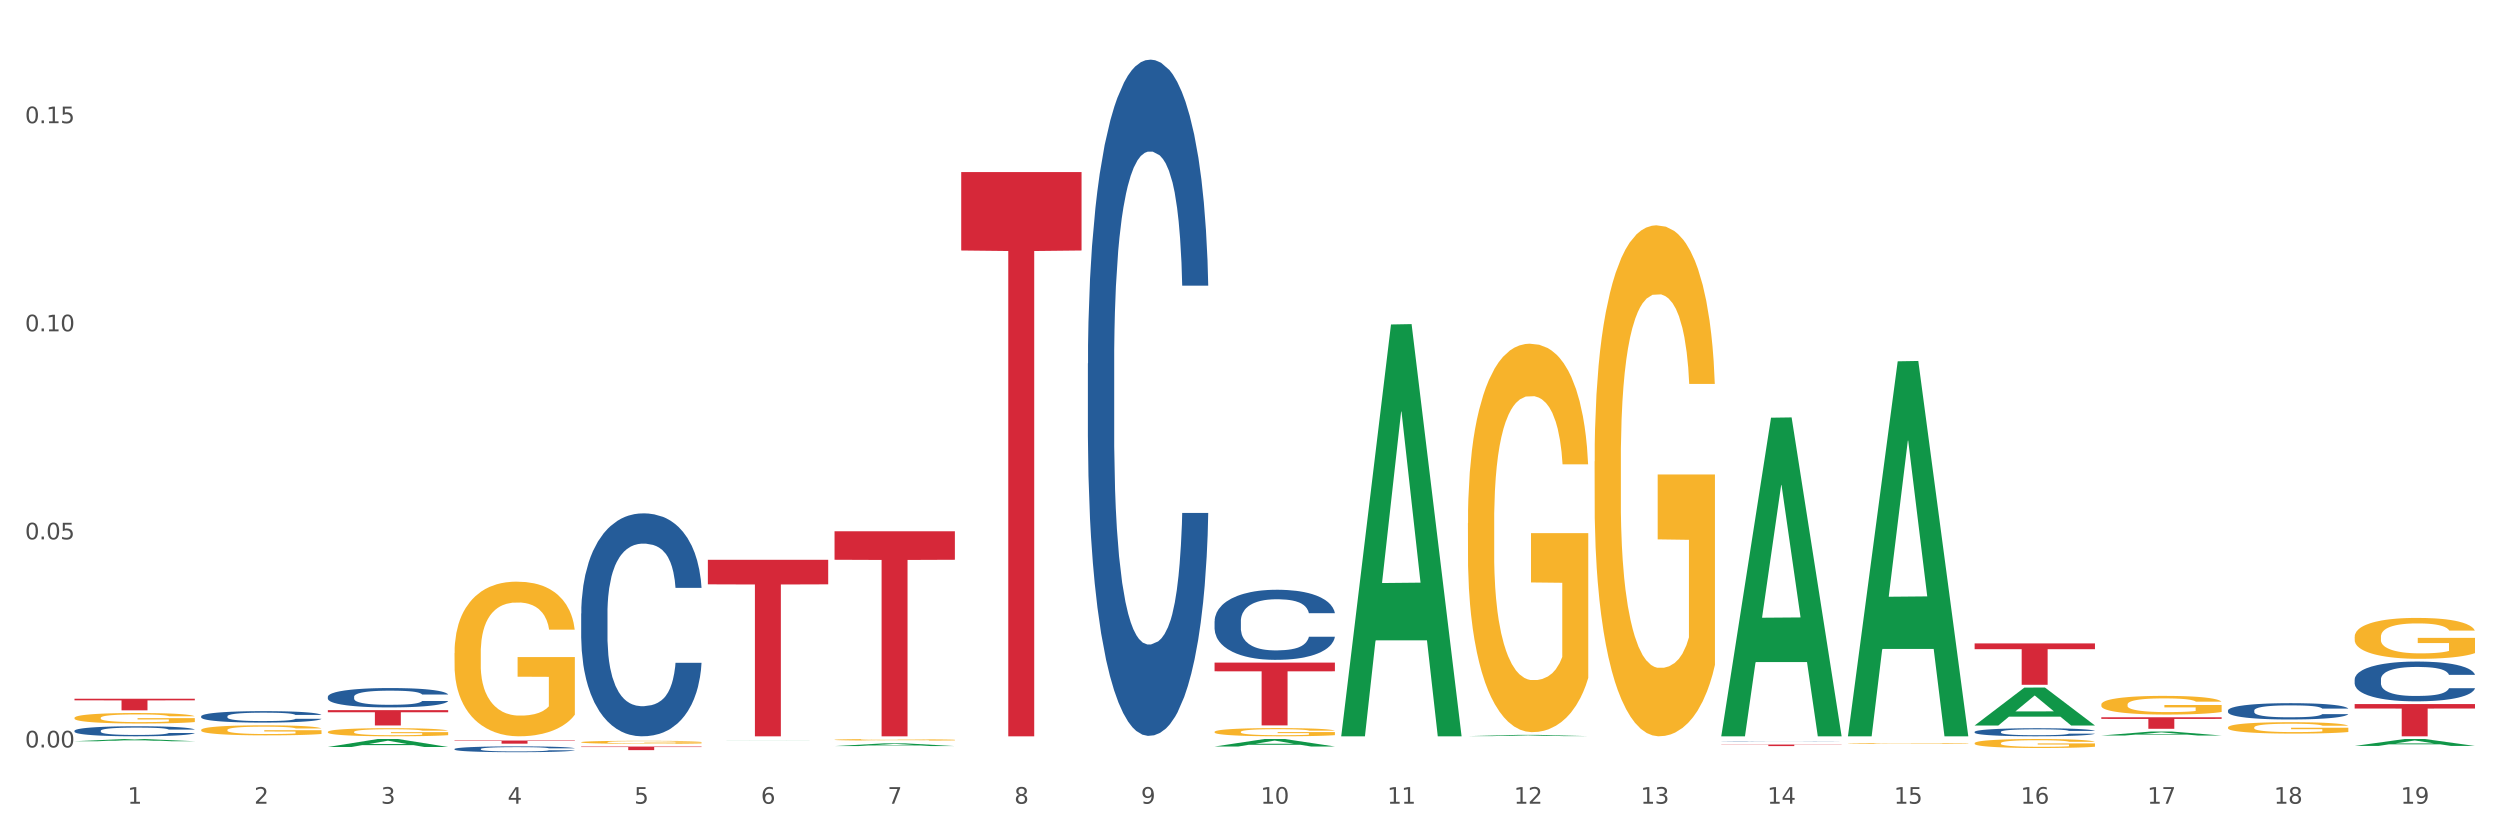 <?xml version="1.0" encoding="utf-8" standalone="no"?>
<!DOCTYPE svg PUBLIC "-//W3C//DTD SVG 1.1//EN"
  "http://www.w3.org/Graphics/SVG/1.1/DTD/svg11.dtd">
<svg xmlns:xlink="http://www.w3.org/1999/xlink" width="1080pt" height="360pt" viewBox="0 0 1080 360" xmlns="http://www.w3.org/2000/svg" version="1.1">
 <rect x="0" y="0" width="1080" height="360" fill="#333333" stroke="none"/>
 <defs>
  <style type="text/css">*{stroke-linejoin: round; stroke-linecap: butt}</style>
 </defs>
 <g id="figure_1">
  <g id="patch_1">
   <path d="M 0 360 
L 1080 360 
L 1080 0 
L 0 0 
z
" style="fill: #ffffff; stroke: #ffffff; stroke-linejoin: miter"/>
  </g>
  <g id="axes_1">
   <g id="matplotlib.axis_1">
    <g id="xtick_1">
     <g id="text_1">
      <!-- 1 -->
      <g style="fill: #4d4d4d" transform="translate(55.115 347.204) scale(0.096 -0.096)">
       <defs>
        <path id="DejaVuSans-31" d="M 794 531 
L 1825 531 
L 1825 4091 
L 703 3866 
L 703 4441 
L 1819 4666 
L 2450 4666 
L 2450 531 
L 3481 531 
L 3481 0 
L 794 0 
L 794 531 
z
" transform="scale(0.016)"/>
       </defs>
       <use xlink:href="#DejaVuSans-31"/>
      </g>
     </g>
    </g>
    <g id="xtick_2">
     <g id="text_2">
      <!-- 2 -->
      <g style="fill: #4d4d4d" transform="translate(109.839 347.204) scale(0.096 -0.096)">
       <defs>
        <path id="DejaVuSans-32" d="M 1228 531 
L 3431 531 
L 3431 0 
L 469 0 
L 469 531 
Q 828 903 1448 1529 
Q 2069 2156 2228 2338 
Q 2531 2678 2651 2914 
Q 2772 3150 2772 3378 
Q 2772 3750 2511 3984 
Q 2250 4219 1831 4219 
Q 1534 4219 1204 4116 
Q 875 4013 500 3803 
L 500 4441 
Q 881 4594 1212 4672 
Q 1544 4750 1819 4750 
Q 2544 4750 2975 4387 
Q 3406 4025 3406 3419 
Q 3406 3131 3298 2873 
Q 3191 2616 2906 2266 
Q 2828 2175 2409 1742 
Q 1991 1309 1228 531 
z
" transform="scale(0.016)"/>
       </defs>
       <use xlink:href="#DejaVuSans-32"/>
      </g>
     </g>
    </g>
    <g id="xtick_3">
     <g id="text_3">
      <!-- 3 -->
      <g style="fill: #4d4d4d" transform="translate(164.564 347.204) scale(0.096 -0.096)">
       <defs>
        <path id="DejaVuSans-33" d="M 2597 2516 
Q 3050 2419 3304 2112 
Q 3559 1806 3559 1356 
Q 3559 666 3084 287 
Q 2609 -91 1734 -91 
Q 1441 -91 1130 -33 
Q 819 25 488 141 
L 488 750 
Q 750 597 1062 519 
Q 1375 441 1716 441 
Q 2309 441 2620 675 
Q 2931 909 2931 1356 
Q 2931 1769 2642 2001 
Q 2353 2234 1838 2234 
L 1294 2234 
L 1294 2753 
L 1863 2753 
Q 2328 2753 2575 2939 
Q 2822 3125 2822 3475 
Q 2822 3834 2567 4026 
Q 2313 4219 1838 4219 
Q 1578 4219 1281 4162 
Q 984 4106 628 3988 
L 628 4550 
Q 988 4650 1302 4700 
Q 1616 4750 1894 4750 
Q 2613 4750 3031 4423 
Q 3450 4097 3450 3541 
Q 3450 3153 3228 2886 
Q 3006 2619 2597 2516 
z
" transform="scale(0.016)"/>
       </defs>
       <use xlink:href="#DejaVuSans-33"/>
      </g>
     </g>
    </g>
    <g id="xtick_4">
     <g id="text_4">
      <!-- 4 -->
      <g style="fill: #4d4d4d" transform="translate(219.288 347.204) scale(0.096 -0.096)">
       <defs>
        <path id="DejaVuSans-34" d="M 2419 4116 
L 825 1625 
L 2419 1625 
L 2419 4116 
z
M 2253 4666 
L 3047 4666 
L 3047 1625 
L 3713 1625 
L 3713 1100 
L 3047 1100 
L 3047 0 
L 2419 0 
L 2419 1100 
L 313 1100 
L 313 1709 
L 2253 4666 
z
" transform="scale(0.016)"/>
       </defs>
       <use xlink:href="#DejaVuSans-34"/>
      </g>
     </g>
    </g>
    <g id="xtick_5">
     <g id="text_5">
      <!-- 5 -->
      <g style="fill: #4d4d4d" transform="translate(274.012 347.204) scale(0.096 -0.096)">
       <defs>
        <path id="DejaVuSans-35" d="M 691 4666 
L 3169 4666 
L 3169 4134 
L 1269 4134 
L 1269 2991 
Q 1406 3038 1543 3061 
Q 1681 3084 1819 3084 
Q 2600 3084 3056 2656 
Q 3513 2228 3513 1497 
Q 3513 744 3044 326 
Q 2575 -91 1722 -91 
Q 1428 -91 1123 -41 
Q 819 9 494 109 
L 494 744 
Q 775 591 1075 516 
Q 1375 441 1709 441 
Q 2250 441 2565 725 
Q 2881 1009 2881 1497 
Q 2881 1984 2565 2268 
Q 2250 2553 1709 2553 
Q 1456 2553 1204 2497 
Q 953 2441 691 2322 
L 691 4666 
z
" transform="scale(0.016)"/>
       </defs>
       <use xlink:href="#DejaVuSans-35"/>
      </g>
     </g>
    </g>
    <g id="xtick_6">
     <g id="text_6">
      <!-- 6 -->
      <g style="fill: #4d4d4d" transform="translate(328.736 347.204) scale(0.096 -0.096)">
       <defs>
        <path id="DejaVuSans-36" d="M 2113 2584 
Q 1688 2584 1439 2293 
Q 1191 2003 1191 1497 
Q 1191 994 1439 701 
Q 1688 409 2113 409 
Q 2538 409 2786 701 
Q 3034 994 3034 1497 
Q 3034 2003 2786 2293 
Q 2538 2584 2113 2584 
z
M 3366 4563 
L 3366 3988 
Q 3128 4100 2886 4159 
Q 2644 4219 2406 4219 
Q 1781 4219 1451 3797 
Q 1122 3375 1075 2522 
Q 1259 2794 1537 2939 
Q 1816 3084 2150 3084 
Q 2853 3084 3261 2657 
Q 3669 2231 3669 1497 
Q 3669 778 3244 343 
Q 2819 -91 2113 -91 
Q 1303 -91 875 529 
Q 447 1150 447 2328 
Q 447 3434 972 4092 
Q 1497 4750 2381 4750 
Q 2619 4750 2861 4703 
Q 3103 4656 3366 4563 
z
" transform="scale(0.016)"/>
       </defs>
       <use xlink:href="#DejaVuSans-36"/>
      </g>
     </g>
    </g>
    <g id="xtick_7">
     <g id="text_7">
      <!-- 7 -->
      <g style="fill: #4d4d4d" transform="translate(383.461 347.204) scale(0.096 -0.096)">
       <defs>
        <path id="DejaVuSans-37" d="M 525 4666 
L 3525 4666 
L 3525 4397 
L 1831 0 
L 1172 0 
L 2766 4134 
L 525 4134 
L 525 4666 
z
" transform="scale(0.016)"/>
       </defs>
       <use xlink:href="#DejaVuSans-37"/>
      </g>
     </g>
    </g>
    <g id="xtick_8">
     <g id="text_8">
      <!-- 8 -->
      <g style="fill: #4d4d4d" transform="translate(438.185 347.204) scale(0.096 -0.096)">
       <defs>
        <path id="DejaVuSans-38" d="M 2034 2216 
Q 1584 2216 1326 1975 
Q 1069 1734 1069 1313 
Q 1069 891 1326 650 
Q 1584 409 2034 409 
Q 2484 409 2743 651 
Q 3003 894 3003 1313 
Q 3003 1734 2745 1975 
Q 2488 2216 2034 2216 
z
M 1403 2484 
Q 997 2584 770 2862 
Q 544 3141 544 3541 
Q 544 4100 942 4425 
Q 1341 4750 2034 4750 
Q 2731 4750 3128 4425 
Q 3525 4100 3525 3541 
Q 3525 3141 3298 2862 
Q 3072 2584 2669 2484 
Q 3125 2378 3379 2068 
Q 3634 1759 3634 1313 
Q 3634 634 3220 271 
Q 2806 -91 2034 -91 
Q 1263 -91 848 271 
Q 434 634 434 1313 
Q 434 1759 690 2068 
Q 947 2378 1403 2484 
z
M 1172 3481 
Q 1172 3119 1398 2916 
Q 1625 2713 2034 2713 
Q 2441 2713 2670 2916 
Q 2900 3119 2900 3481 
Q 2900 3844 2670 4047 
Q 2441 4250 2034 4250 
Q 1625 4250 1398 4047 
Q 1172 3844 1172 3481 
z
" transform="scale(0.016)"/>
       </defs>
       <use xlink:href="#DejaVuSans-38"/>
      </g>
     </g>
    </g>
    <g id="xtick_9">
     <g id="text_9">
      <!-- 9 -->
      <g style="fill: #4d4d4d" transform="translate(492.909 347.204) scale(0.096 -0.096)">
       <defs>
        <path id="DejaVuSans-39" d="M 703 97 
L 703 672 
Q 941 559 1184 500 
Q 1428 441 1663 441 
Q 2288 441 2617 861 
Q 2947 1281 2994 2138 
Q 2813 1869 2534 1725 
Q 2256 1581 1919 1581 
Q 1219 1581 811 2004 
Q 403 2428 403 3163 
Q 403 3881 828 4315 
Q 1253 4750 1959 4750 
Q 2769 4750 3195 4129 
Q 3622 3509 3622 2328 
Q 3622 1225 3098 567 
Q 2575 -91 1691 -91 
Q 1453 -91 1209 -44 
Q 966 3 703 97 
z
M 1959 2075 
Q 2384 2075 2632 2365 
Q 2881 2656 2881 3163 
Q 2881 3666 2632 3958 
Q 2384 4250 1959 4250 
Q 1534 4250 1286 3958 
Q 1038 3666 1038 3163 
Q 1038 2656 1286 2365 
Q 1534 2075 1959 2075 
z
" transform="scale(0.016)"/>
       </defs>
       <use xlink:href="#DejaVuSans-39"/>
      </g>
     </g>
    </g>
    <g id="xtick_10">
     <g id="text_10">
      <!-- 10 -->
      <g style="fill: #4d4d4d" transform="translate(544.58 347.204) scale(0.096 -0.096)">
       <defs>
        <path id="DejaVuSans-30" d="M 2034 4250 
Q 1547 4250 1301 3770 
Q 1056 3291 1056 2328 
Q 1056 1369 1301 889 
Q 1547 409 2034 409 
Q 2525 409 2770 889 
Q 3016 1369 3016 2328 
Q 3016 3291 2770 3770 
Q 2525 4250 2034 4250 
z
M 2034 4750 
Q 2819 4750 3233 4129 
Q 3647 3509 3647 2328 
Q 3647 1150 3233 529 
Q 2819 -91 2034 -91 
Q 1250 -91 836 529 
Q 422 1150 422 2328 
Q 422 3509 836 4129 
Q 1250 4750 2034 4750 
z
" transform="scale(0.016)"/>
       </defs>
       <use xlink:href="#DejaVuSans-31"/>
       <use xlink:href="#DejaVuSans-30" transform="translate(63.623 0)"/>
      </g>
     </g>
    </g>
    <g id="xtick_11">
     <g id="text_11">
      <!-- 11 -->
      <g style="fill: #4d4d4d" transform="translate(599.304 347.204) scale(0.096 -0.096)">
       <use xlink:href="#DejaVuSans-31"/>
       <use xlink:href="#DejaVuSans-31" transform="translate(63.623 0)"/>
      </g>
     </g>
    </g>
    <g id="xtick_12">
     <g id="text_12">
      <!-- 12 -->
      <g style="fill: #4d4d4d" transform="translate(654.028 347.204) scale(0.096 -0.096)">
       <use xlink:href="#DejaVuSans-31"/>
       <use xlink:href="#DejaVuSans-32" transform="translate(63.623 0)"/>
      </g>
     </g>
    </g>
    <g id="xtick_13">
     <g id="text_13">
      <!-- 13 -->
      <g style="fill: #4d4d4d" transform="translate(708.752 347.204) scale(0.096 -0.096)">
       <use xlink:href="#DejaVuSans-31"/>
       <use xlink:href="#DejaVuSans-33" transform="translate(63.623 0)"/>
      </g>
     </g>
    </g>
    <g id="xtick_14">
     <g id="text_14">
      <!-- 14 -->
      <g style="fill: #4d4d4d" transform="translate(763.477 347.204) scale(0.096 -0.096)">
       <use xlink:href="#DejaVuSans-31"/>
       <use xlink:href="#DejaVuSans-34" transform="translate(63.623 0)"/>
      </g>
     </g>
    </g>
    <g id="xtick_15">
     <g id="text_15">
      <!-- 15 -->
      <g style="fill: #4d4d4d" transform="translate(818.201 347.204) scale(0.096 -0.096)">
       <use xlink:href="#DejaVuSans-31"/>
       <use xlink:href="#DejaVuSans-35" transform="translate(63.623 0)"/>
      </g>
     </g>
    </g>
    <g id="xtick_16">
     <g id="text_16">
      <!-- 16 -->
      <g style="fill: #4d4d4d" transform="translate(872.925 347.204) scale(0.096 -0.096)">
       <use xlink:href="#DejaVuSans-31"/>
       <use xlink:href="#DejaVuSans-36" transform="translate(63.623 0)"/>
      </g>
     </g>
    </g>
    <g id="xtick_17">
     <g id="text_17">
      <!-- 17 -->
      <g style="fill: #4d4d4d" transform="translate(927.649 347.204) scale(0.096 -0.096)">
       <use xlink:href="#DejaVuSans-31"/>
       <use xlink:href="#DejaVuSans-37" transform="translate(63.623 0)"/>
      </g>
     </g>
    </g>
    <g id="xtick_18">
     <g id="text_18">
      <!-- 18 -->
      <g style="fill: #4d4d4d" transform="translate(982.374 347.204) scale(0.096 -0.096)">
       <use xlink:href="#DejaVuSans-31"/>
       <use xlink:href="#DejaVuSans-38" transform="translate(63.623 0)"/>
      </g>
     </g>
    </g>
    <g id="xtick_19">
     <g id="text_19">
      <!-- 19 -->
      <g style="fill: #4d4d4d" transform="translate(1037.098 347.204) scale(0.096 -0.096)">
       <use xlink:href="#DejaVuSans-31"/>
       <use xlink:href="#DejaVuSans-39" transform="translate(63.623 0)"/>
      </g>
     </g>
    </g>
    <g id="xtick_20"/>
    <g id="xtick_21"/>
    <g id="xtick_22"/>
    <g id="xtick_23"/>
    <g id="xtick_24"/>
    <g id="xtick_25"/>
    <g id="xtick_26"/>
    <g id="xtick_27"/>
    <g id="xtick_28"/>
    <g id="xtick_29"/>
    <g id="xtick_30"/>
    <g id="xtick_31"/>
    <g id="xtick_32"/>
    <g id="xtick_33"/>
    <g id="xtick_34"/>
    <g id="xtick_35"/>
    <g id="xtick_36"/>
    <g id="xtick_37"/>
   </g>
   <g id="matplotlib.axis_2">
    <g id="ytick_1">
     <g id="text_20">
      <!-- 0.00 -->
      <g style="fill: #4d4d4d" transform="translate(10.8 322.905) scale(0.096 -0.096)">
       <defs>
        <path id="DejaVuSans-2e" d="M 684 794 
L 1344 794 
L 1344 0 
L 684 0 
L 684 794 
z
" transform="scale(0.016)"/>
       </defs>
       <use xlink:href="#DejaVuSans-30"/>
       <use xlink:href="#DejaVuSans-2e" transform="translate(63.623 0)"/>
       <use xlink:href="#DejaVuSans-30" transform="translate(95.41 0)"/>
       <use xlink:href="#DejaVuSans-30" transform="translate(159.033 0)"/>
      </g>
     </g>
    </g>
    <g id="ytick_2">
     <g id="text_21">
      <!-- 0.05 -->
      <g style="fill: #4d4d4d" transform="translate(10.8 233.014) scale(0.096 -0.096)">
       <use xlink:href="#DejaVuSans-30"/>
       <use xlink:href="#DejaVuSans-2e" transform="translate(63.623 0)"/>
       <use xlink:href="#DejaVuSans-30" transform="translate(95.41 0)"/>
       <use xlink:href="#DejaVuSans-35" transform="translate(159.033 0)"/>
      </g>
     </g>
    </g>
    <g id="ytick_3">
     <g id="text_22">
      <!-- 0.10 -->
      <g style="fill: #4d4d4d" transform="translate(10.8 143.123) scale(0.096 -0.096)">
       <use xlink:href="#DejaVuSans-30"/>
       <use xlink:href="#DejaVuSans-2e" transform="translate(63.623 0)"/>
       <use xlink:href="#DejaVuSans-31" transform="translate(95.41 0)"/>
       <use xlink:href="#DejaVuSans-30" transform="translate(159.033 0)"/>
      </g>
     </g>
    </g>
    <g id="ytick_4">
     <g id="text_23">
      <!-- 0.15 -->
      <g style="fill: #4d4d4d" transform="translate(10.8 53.231) scale(0.096 -0.096)">
       <use xlink:href="#DejaVuSans-30"/>
       <use xlink:href="#DejaVuSans-2e" transform="translate(63.623 0)"/>
       <use xlink:href="#DejaVuSans-31" transform="translate(95.41 0)"/>
       <use xlink:href="#DejaVuSans-35" transform="translate(159.033 0)"/>
      </g>
     </g>
    </g>
    <g id="ytick_5"/>
    <g id="ytick_6"/>
    <g id="ytick_7"/>
   </g>
   <g id="PolyCollection_1">
    <path d="M 360.521 229.508 
L 412.509 229.508 
L 412.509 241.817 
L 392.058 241.9 
L 392.058 318.084 
L 380.848 318.084 
L 380.848 241.9 
L 360.521 241.817 
L 360.521 229.591 
L 360.521 229.508 
z
" clip-path="url(#p0ec613c0d1)" style="fill: #d62839"/>
    <path d="M 415.245 74.341 
L 467.233 74.341 
L 467.233 108.213 
L 446.783 108.442 
L 446.783 318.084 
L 435.572 318.084 
L 435.572 108.442 
L 415.245 108.213 
L 415.245 74.57 
L 415.245 74.341 
z
" clip-path="url(#p0ec613c0d1)" style="fill: #d62839"/>
    <path d="M 524.693 286.23 
L 576.682 286.23 
L 576.682 290 
L 556.231 290.026 
L 556.231 313.361 
L 545.021 313.361 
L 545.021 290.026 
L 524.693 290 
L 524.693 286.255 
L 524.693 286.23 
z
" clip-path="url(#p0ec613c0d1)" style="fill: #d62839"/>
    <path d="M 305.796 241.837 
L 357.784 241.837 
L 357.784 252.433 
L 337.334 252.504 
L 337.334 318.084 
L 326.123 318.084 
L 326.123 252.504 
L 305.796 252.433 
L 305.796 241.909 
L 305.796 241.837 
z
" clip-path="url(#p0ec613c0d1)" style="fill: #d62839"/>
    <path d="M 141.624 306.778 
L 193.612 306.778 
L 193.612 307.697 
L 173.161 307.704 
L 173.161 313.396 
L 161.951 313.396 
L 161.951 307.704 
L 141.624 307.697 
L 141.624 306.784 
L 141.624 306.778 
z
" clip-path="url(#p0ec613c0d1)" style="fill: #d62839"/>
    <path d="M 196.348 319.921 
L 248.336 319.921 
L 248.336 320.106 
L 227.886 320.108 
L 227.886 321.256 
L 216.675 321.256 
L 216.675 320.108 
L 196.348 320.106 
L 196.348 319.922 
L 196.348 319.921 
z
" clip-path="url(#p0ec613c0d1)" style="fill: #d62839"/>
    <path d="M 251.072 322.512 
L 303.06 322.512 
L 303.06 322.727 
L 282.61 322.728 
L 282.61 324.058 
L 271.399 324.058 
L 271.399 322.728 
L 251.072 322.727 
L 251.072 322.513 
L 251.072 322.512 
z
" clip-path="url(#p0ec613c0d1)" style="fill: #d62839"/>
    <path d="M 32.175 301.863 
L 84.163 301.863 
L 84.163 302.556 
L 63.713 302.561 
L 63.713 306.85 
L 52.502 306.85 
L 52.502 302.561 
L 32.175 302.556 
L 32.175 301.868 
L 32.175 301.863 
z
" clip-path="url(#p0ec613c0d1)" style="fill: #d62839"/>
    <path d="M 32.175 310.121 
L 32.236 310.117 
L 32.236 309.968 
L 32.359 309.839 
L 32.973 309.528 
L 33.894 309.271 
L 34.569 309.134 
L 35.244 309.023 
L 36.042 308.911 
L 37.024 308.795 
L 38.804 308.625 
L 39.909 308.538 
L 41.259 308.446 
L 43.714 308.314 
L 45.494 308.239 
L 47.336 308.177 
L 50.343 308.102 
L 52.307 308.069 
L 54.394 308.044 
L 56.911 308.028 
L 58.814 308.024 
L 62.987 308.036 
L 66.547 308.073 
L 68.266 308.102 
L 70.476 308.152 
L 71.642 308.185 
L 73.544 308.252 
L 75.509 308.339 
L 76.859 308.413 
L 78.884 308.554 
L 80.419 308.695 
L 81.831 308.869 
L 82.567 308.989 
L 83.12 309.101 
L 83.611 309.23 
L 84.102 309.433 
L 73.053 309.433 
L 72.624 309.288 
L 71.949 309.151 
L 70.967 309.018 
L 70.107 308.936 
L 68.634 308.832 
L 67.284 308.766 
L 65.872 308.716 
L 64.153 308.674 
L 62.803 308.654 
L 60.9 308.637 
L 57.156 308.641 
L 54.64 308.674 
L 52.921 308.716 
L 51.816 308.753 
L 50.834 308.795 
L 49.729 308.853 
L 48.44 308.94 
L 47.52 309.018 
L 46.599 309.118 
L 45.863 309.217 
L 45.187 309.333 
L 44.635 309.458 
L 44.205 309.586 
L 43.837 309.744 
L 43.53 310.005 
L 43.53 310.573 
L 43.653 310.701 
L 43.96 310.871 
L 44.328 311 
L 44.942 311.153 
L 45.494 311.257 
L 46.538 311.406 
L 47.704 311.53 
L 48.625 311.609 
L 49.545 311.675 
L 51.141 311.766 
L 52.921 311.841 
L 54.456 311.887 
L 56.542 311.928 
L 57.954 311.945 
L 59.182 311.953 
L 62.189 311.953 
L 64.338 311.941 
L 66.731 311.912 
L 68.573 311.874 
L 70.107 311.829 
L 71.826 311.754 
L 72.931 311.684 
L 72.931 310.817 
L 59.427 310.813 
L 59.427 310.237 
L 84.163 310.237 
L 84.163 311.928 
L 83.12 312.015 
L 81.953 312.094 
L 80.726 312.164 
L 78.884 312.251 
L 76.675 312.334 
L 74.711 312.392 
L 72.624 312.442 
L 70.169 312.488 
L 66.977 312.529 
L 65.013 312.546 
L 62.558 312.558 
L 59.673 312.562 
L 57.156 312.554 
L 54.701 312.533 
L 52.123 312.496 
L 49.607 312.442 
L 47.704 312.388 
L 45.801 312.322 
L 43.776 312.235 
L 42.18 312.152 
L 40.952 312.077 
L 39.602 311.982 
L 38.129 311.858 
L 37.024 311.746 
L 36.042 311.63 
L 34.998 311.48 
L 34.262 311.352 
L 33.525 311.19 
L 33.096 311.07 
L 32.605 310.884 
L 32.236 310.622 
L 32.175 310.121 
z
" clip-path="url(#p0ec613c0d1)" style="fill: #f7b32b"/>
    <path d="M 196.348 282.145 
L 196.409 282.084 
L 196.409 279.887 
L 196.532 277.996 
L 197.146 273.419 
L 198.066 269.636 
L 198.742 267.623 
L 199.417 265.975 
L 200.215 264.328 
L 201.197 262.619 
L 202.977 260.117 
L 204.082 258.836 
L 205.432 257.494 
L 207.887 255.541 
L 209.667 254.443 
L 211.508 253.528 
L 214.516 252.429 
L 216.48 251.941 
L 218.567 251.575 
L 221.084 251.331 
L 222.986 251.27 
L 227.16 251.453 
L 230.72 252.002 
L 232.439 252.429 
L 234.648 253.161 
L 235.815 253.65 
L 237.717 254.626 
L 239.681 255.907 
L 241.032 257.006 
L 243.057 259.08 
L 244.592 261.155 
L 246.003 263.718 
L 246.74 265.487 
L 247.292 267.134 
L 247.783 269.026 
L 248.275 272.016 
L 237.226 272.016 
L 236.797 269.88 
L 236.121 267.867 
L 235.139 265.914 
L 234.28 264.694 
L 232.807 263.168 
L 231.457 262.192 
L 230.045 261.46 
L 228.326 260.85 
L 226.976 260.545 
L 225.073 260.301 
L 221.329 260.362 
L 218.813 260.85 
L 217.094 261.46 
L 215.989 262.009 
L 215.007 262.619 
L 213.902 263.473 
L 212.613 264.755 
L 211.693 265.914 
L 210.772 267.379 
L 210.035 268.843 
L 209.36 270.551 
L 208.808 272.382 
L 208.378 274.274 
L 208.01 276.592 
L 207.703 280.436 
L 207.703 288.796 
L 207.826 290.687 
L 208.133 293.189 
L 208.501 295.081 
L 209.115 297.338 
L 209.667 298.864 
L 210.711 301.06 
L 211.877 302.891 
L 212.797 304.05 
L 213.718 305.026 
L 215.314 306.369 
L 217.094 307.467 
L 218.628 308.138 
L 220.715 308.749 
L 222.127 308.993 
L 223.355 309.115 
L 226.362 309.115 
L 228.51 308.932 
L 230.904 308.504 
L 232.746 307.955 
L 234.28 307.284 
L 235.999 306.186 
L 237.104 305.149 
L 237.104 292.396 
L 223.6 292.335 
L 223.6 283.853 
L 248.336 283.853 
L 248.336 308.749 
L 247.292 310.03 
L 246.126 311.189 
L 244.899 312.227 
L 243.057 313.508 
L 240.848 314.728 
L 238.884 315.583 
L 236.797 316.315 
L 234.341 316.986 
L 231.15 317.596 
L 229.186 317.84 
L 226.73 318.023 
L 223.846 318.084 
L 221.329 317.962 
L 218.874 317.657 
L 216.296 317.108 
L 213.779 316.315 
L 211.877 315.522 
L 209.974 314.545 
L 207.948 313.264 
L 206.353 312.043 
L 205.125 310.945 
L 203.775 309.542 
L 202.302 307.711 
L 201.197 306.064 
L 200.215 304.355 
L 199.171 302.159 
L 198.435 300.267 
L 197.698 297.887 
L 197.269 296.118 
L 196.777 293.372 
L 196.409 289.528 
L 196.348 282.145 
z
" clip-path="url(#p0ec613c0d1)" style="fill: #f7b32b"/>
    <path d="M 141.624 316.194 
L 141.685 316.191 
L 141.685 316.075 
L 141.808 315.976 
L 142.421 315.735 
L 143.342 315.536 
L 144.017 315.43 
L 144.693 315.343 
L 145.49 315.257 
L 146.472 315.167 
L 148.252 315.035 
L 149.357 314.968 
L 150.708 314.897 
L 153.163 314.795 
L 154.943 314.737 
L 156.784 314.689 
L 159.792 314.631 
L 161.756 314.605 
L 163.843 314.586 
L 166.359 314.573 
L 168.262 314.57 
L 172.436 314.58 
L 175.996 314.608 
L 177.714 314.631 
L 179.924 314.669 
L 181.09 314.695 
L 182.993 314.746 
L 184.957 314.814 
L 186.308 314.872 
L 188.333 314.981 
L 189.867 315.09 
L 191.279 315.225 
L 192.016 315.318 
L 192.568 315.404 
L 193.059 315.504 
L 193.55 315.661 
L 182.502 315.661 
L 182.072 315.549 
L 181.397 315.443 
L 180.415 315.34 
L 179.556 315.276 
L 178.083 315.196 
L 176.732 315.144 
L 175.321 315.106 
L 173.602 315.074 
L 172.252 315.058 
L 170.349 315.045 
L 166.605 315.048 
L 164.088 315.074 
L 162.37 315.106 
L 161.265 315.135 
L 160.283 315.167 
L 159.178 315.212 
L 157.889 315.279 
L 156.968 315.34 
L 156.048 315.417 
L 155.311 315.494 
L 154.636 315.584 
L 154.083 315.68 
L 153.654 315.78 
L 153.286 315.902 
L 152.979 316.104 
L 152.979 316.544 
L 153.101 316.643 
L 153.408 316.775 
L 153.777 316.874 
L 154.39 316.993 
L 154.943 317.073 
L 155.986 317.189 
L 157.152 317.285 
L 158.073 317.346 
L 158.994 317.397 
L 160.59 317.468 
L 162.37 317.526 
L 163.904 317.561 
L 165.991 317.593 
L 167.403 317.606 
L 168.63 317.612 
L 171.638 317.612 
L 173.786 317.603 
L 176.18 317.58 
L 178.021 317.551 
L 179.556 317.516 
L 181.274 317.458 
L 182.379 317.404 
L 182.379 316.733 
L 168.876 316.73 
L 168.876 316.284 
L 193.612 316.284 
L 193.612 317.593 
L 192.568 317.661 
L 191.402 317.722 
L 190.174 317.776 
L 188.333 317.844 
L 186.123 317.908 
L 184.159 317.953 
L 182.072 317.991 
L 179.617 318.026 
L 176.425 318.059 
L 174.461 318.071 
L 172.006 318.081 
L 169.121 318.084 
L 166.605 318.078 
L 164.15 318.062 
L 161.572 318.033 
L 159.055 317.991 
L 157.152 317.949 
L 155.25 317.898 
L 153.224 317.831 
L 151.628 317.767 
L 150.401 317.709 
L 149.05 317.635 
L 147.577 317.539 
L 146.472 317.452 
L 145.49 317.362 
L 144.447 317.247 
L 143.71 317.147 
L 142.974 317.022 
L 142.544 316.929 
L 142.053 316.784 
L 141.685 316.582 
L 141.624 316.194 
z
" clip-path="url(#p0ec613c0d1)" style="fill: #f7b32b"/>
    <path d="M 86.899 315.345 
L 86.961 315.341 
L 86.961 315.198 
L 87.083 315.075 
L 87.697 314.778 
L 88.618 314.532 
L 89.293 314.401 
L 89.968 314.294 
L 90.766 314.187 
L 91.748 314.076 
L 93.528 313.913 
L 94.633 313.83 
L 95.983 313.743 
L 98.439 313.616 
L 100.219 313.544 
L 102.06 313.485 
L 105.067 313.414 
L 107.032 313.382 
L 109.118 313.358 
L 111.635 313.342 
L 113.538 313.338 
L 117.712 313.35 
L 121.272 313.386 
L 122.99 313.414 
L 125.2 313.461 
L 126.366 313.493 
L 128.269 313.556 
L 130.233 313.64 
L 131.583 313.711 
L 133.609 313.846 
L 135.143 313.981 
L 136.555 314.147 
L 137.291 314.262 
L 137.844 314.369 
L 138.335 314.492 
L 138.826 314.686 
L 127.778 314.686 
L 127.348 314.548 
L 126.673 314.417 
L 125.691 314.29 
L 124.832 314.211 
L 123.358 314.111 
L 122.008 314.048 
L 120.596 314 
L 118.878 313.961 
L 117.527 313.941 
L 115.625 313.925 
L 111.881 313.929 
L 109.364 313.961 
L 107.645 314 
L 106.541 314.036 
L 105.559 314.076 
L 104.454 314.131 
L 103.165 314.215 
L 102.244 314.29 
L 101.323 314.385 
L 100.587 314.48 
L 99.912 314.591 
L 99.359 314.71 
L 98.93 314.833 
L 98.561 314.984 
L 98.254 315.234 
L 98.254 315.777 
L 98.377 315.9 
L 98.684 316.063 
L 99.052 316.185 
L 99.666 316.332 
L 100.219 316.431 
L 101.262 316.574 
L 102.428 316.693 
L 103.349 316.768 
L 104.27 316.832 
L 105.865 316.919 
L 107.645 316.99 
L 109.18 317.034 
L 111.267 317.074 
L 112.678 317.09 
L 113.906 317.097 
L 116.914 317.097 
L 119.062 317.086 
L 121.456 317.058 
L 123.297 317.022 
L 124.832 316.979 
L 126.55 316.907 
L 127.655 316.84 
L 127.655 316.011 
L 114.152 316.007 
L 114.152 315.456 
L 138.887 315.456 
L 138.887 317.074 
L 137.844 317.157 
L 136.678 317.232 
L 135.45 317.3 
L 133.609 317.383 
L 131.399 317.462 
L 129.435 317.518 
L 127.348 317.565 
L 124.893 317.609 
L 121.701 317.649 
L 119.737 317.665 
L 117.282 317.676 
L 114.397 317.68 
L 111.881 317.672 
L 109.425 317.653 
L 106.847 317.617 
L 104.331 317.565 
L 102.428 317.514 
L 100.525 317.45 
L 98.5 317.367 
L 96.904 317.288 
L 95.676 317.216 
L 94.326 317.125 
L 92.853 317.006 
L 91.748 316.899 
L 90.766 316.788 
L 89.723 316.645 
L 88.986 316.523 
L 88.25 316.368 
L 87.82 316.253 
L 87.329 316.074 
L 86.961 315.825 
L 86.899 315.345 
z
" clip-path="url(#p0ec613c0d1)" style="fill: #f7b32b"/>
    <path d="M 743.591 321.642 
L 795.579 321.642 
L 795.579 321.735 
L 775.128 321.736 
L 775.128 322.309 
L 763.918 322.309 
L 763.918 321.736 
L 743.591 321.735 
L 743.591 321.643 
L 743.591 321.642 
z
" clip-path="url(#p0ec613c0d1)" style="fill: #d62839"/>
    <path d="M 1017.212 304.154 
L 1069.2 304.154 
L 1069.2 306.09 
L 1048.75 306.103 
L 1048.75 318.084 
L 1037.539 318.084 
L 1037.539 306.103 
L 1017.212 306.09 
L 1017.212 304.167 
L 1017.212 304.154 
z
" clip-path="url(#p0ec613c0d1)" style="fill: #d62839"/>
    <path d="M 907.763 309.873 
L 959.751 309.873 
L 959.751 310.564 
L 939.301 310.569 
L 939.301 314.842 
L 928.09 314.842 
L 928.09 310.569 
L 907.763 310.564 
L 907.763 309.878 
L 907.763 309.873 
z
" clip-path="url(#p0ec613c0d1)" style="fill: #d62839"/>
    <path d="M 853.039 277.96 
L 905.027 277.96 
L 905.027 280.446 
L 884.577 280.462 
L 884.577 295.847 
L 873.366 295.847 
L 873.366 280.462 
L 853.039 280.446 
L 853.039 277.977 
L 853.039 277.96 
z
" clip-path="url(#p0ec613c0d1)" style="fill: #d62839"/>
    <path d="M 579.418 317.75 
L 579.471 317.583 
L 600.91 140.173 
L 609.807 140.006 
L 631.406 318.084 
L 621.115 318.084 
L 616.453 276.616 
L 594.317 276.616 
L 594.157 277.285 
L 589.655 318.084 
L 579.418 318.084 
L 579.418 317.75 
L 597.104 251.869 
L 613.666 251.702 
L 605.465 177.962 
L 605.358 177.628 
L 605.251 178.13 
L 597.051 251.702 
L 597.104 251.869 
L 579.418 317.75 
z
" clip-path="url(#p0ec613c0d1)" style="fill: #109648"/>
    <path d="M 251.072 320.631 
L 251.133 320.63 
L 251.133 320.587 
L 251.256 320.55 
L 251.87 320.46 
L 252.791 320.385 
L 253.466 320.346 
L 254.141 320.313 
L 254.939 320.281 
L 255.921 320.247 
L 257.701 320.198 
L 258.806 320.173 
L 260.156 320.147 
L 262.611 320.108 
L 264.391 320.087 
L 266.233 320.069 
L 269.24 320.047 
L 271.204 320.037 
L 273.291 320.03 
L 275.808 320.025 
L 277.711 320.024 
L 281.884 320.028 
L 285.444 320.039 
L 287.163 320.047 
L 289.373 320.061 
L 290.539 320.071 
L 292.442 320.09 
L 294.406 320.115 
L 295.756 320.137 
L 297.782 320.178 
L 299.316 320.218 
L 300.728 320.269 
L 301.464 320.304 
L 302.017 320.336 
L 302.508 320.373 
L 302.999 320.432 
L 291.951 320.432 
L 291.521 320.39 
L 290.846 320.35 
L 289.864 320.312 
L 289.004 320.288 
L 287.531 320.258 
L 286.181 320.239 
L 284.769 320.224 
L 283.051 320.212 
L 281.7 320.207 
L 279.797 320.202 
L 276.053 320.203 
L 273.537 320.212 
L 271.818 320.224 
L 270.713 320.235 
L 269.731 320.247 
L 268.627 320.264 
L 267.338 320.289 
L 266.417 320.312 
L 265.496 320.341 
L 264.76 320.37 
L 264.084 320.403 
L 263.532 320.439 
L 263.102 320.476 
L 262.734 320.522 
L 262.427 320.598 
L 262.427 320.762 
L 262.55 320.799 
L 262.857 320.848 
L 263.225 320.885 
L 263.839 320.93 
L 264.391 320.96 
L 265.435 321.003 
L 266.601 321.039 
L 267.522 321.062 
L 268.442 321.081 
L 270.038 321.107 
L 271.818 321.129 
L 273.353 321.142 
L 275.44 321.154 
L 276.851 321.159 
L 278.079 321.161 
L 281.086 321.161 
L 283.235 321.158 
L 285.629 321.149 
L 287.47 321.138 
L 289.004 321.125 
L 290.723 321.104 
L 291.828 321.083 
L 291.828 320.833 
L 278.324 320.831 
L 278.324 320.665 
L 303.06 320.665 
L 303.06 321.154 
L 302.017 321.179 
L 300.851 321.202 
L 299.623 321.222 
L 297.782 321.248 
L 295.572 321.272 
L 293.608 321.288 
L 291.521 321.303 
L 289.066 321.316 
L 285.874 321.328 
L 283.91 321.333 
L 281.455 321.336 
L 278.57 321.338 
L 276.053 321.335 
L 273.598 321.329 
L 271.02 321.318 
L 268.504 321.303 
L 266.601 321.287 
L 264.698 321.268 
L 262.673 321.243 
L 261.077 321.219 
L 259.849 321.197 
L 258.499 321.17 
L 257.026 321.134 
L 255.921 321.101 
L 254.939 321.068 
L 253.896 321.025 
L 253.159 320.987 
L 252.422 320.941 
L 251.993 320.906 
L 251.502 320.852 
L 251.133 320.776 
L 251.072 320.631 
z
" clip-path="url(#p0ec613c0d1)" style="fill: #f7b32b"/>
    <path d="M 524.693 316.175 
L 524.755 316.172 
L 524.755 316.055 
L 524.878 315.954 
L 525.491 315.711 
L 526.412 315.51 
L 527.087 315.403 
L 527.762 315.316 
L 528.56 315.228 
L 529.542 315.138 
L 531.322 315.005 
L 532.427 314.937 
L 533.778 314.865 
L 536.233 314.762 
L 538.013 314.703 
L 539.854 314.655 
L 542.862 314.596 
L 544.826 314.57 
L 546.913 314.551 
L 549.429 314.538 
L 551.332 314.535 
L 555.506 314.544 
L 559.066 314.574 
L 560.784 314.596 
L 562.994 314.635 
L 564.16 314.661 
L 566.063 314.713 
L 568.027 314.781 
L 569.377 314.839 
L 571.403 314.95 
L 572.937 315.06 
L 574.349 315.196 
L 575.086 315.29 
L 575.638 315.377 
L 576.129 315.478 
L 576.62 315.637 
L 565.572 315.637 
L 565.142 315.523 
L 564.467 315.416 
L 563.485 315.313 
L 562.626 315.248 
L 561.153 315.167 
L 559.802 315.115 
L 558.391 315.076 
L 556.672 315.044 
L 555.322 315.027 
L 553.419 315.014 
L 549.675 315.018 
L 547.158 315.044 
L 545.44 315.076 
L 544.335 315.105 
L 543.353 315.138 
L 542.248 315.183 
L 540.959 315.251 
L 540.038 315.313 
L 539.118 315.39 
L 538.381 315.468 
L 537.706 315.559 
L 537.153 315.656 
L 536.724 315.757 
L 536.355 315.88 
L 536.049 316.084 
L 536.049 316.528 
L 536.171 316.629 
L 536.478 316.762 
L 536.847 316.862 
L 537.46 316.982 
L 538.013 317.063 
L 539.056 317.18 
L 540.222 317.277 
L 541.143 317.339 
L 542.064 317.391 
L 543.66 317.462 
L 545.44 317.52 
L 546.974 317.556 
L 549.061 317.588 
L 550.473 317.601 
L 551.7 317.608 
L 554.708 317.608 
L 556.856 317.598 
L 559.25 317.575 
L 561.091 317.546 
L 562.626 317.51 
L 564.344 317.452 
L 565.449 317.397 
L 565.449 316.72 
L 551.946 316.716 
L 551.946 316.266 
L 576.682 316.266 
L 576.682 317.588 
L 575.638 317.656 
L 574.472 317.718 
L 573.244 317.773 
L 571.403 317.841 
L 569.193 317.906 
L 567.229 317.951 
L 565.142 317.99 
L 562.687 318.026 
L 559.495 318.058 
L 557.531 318.071 
L 555.076 318.081 
L 552.191 318.084 
L 549.675 318.078 
L 547.22 318.062 
L 544.642 318.032 
L 542.125 317.99 
L 540.222 317.948 
L 538.32 317.896 
L 536.294 317.828 
L 534.698 317.763 
L 533.471 317.705 
L 532.12 317.63 
L 530.647 317.533 
L 529.542 317.446 
L 528.56 317.355 
L 527.517 317.238 
L 526.78 317.138 
L 526.044 317.011 
L 525.614 316.917 
L 525.123 316.771 
L 524.755 316.567 
L 524.693 316.175 
z
" clip-path="url(#p0ec613c0d1)" style="fill: #f7b32b"/>
    <path d="M 360.521 319.579 
L 360.582 319.579 
L 360.582 319.557 
L 360.705 319.538 
L 361.319 319.492 
L 362.239 319.454 
L 362.914 319.434 
L 363.59 319.418 
L 364.388 319.401 
L 365.37 319.384 
L 367.15 319.359 
L 368.254 319.346 
L 369.605 319.333 
L 372.06 319.313 
L 373.84 319.302 
L 375.681 319.293 
L 378.689 319.282 
L 380.653 319.277 
L 382.74 319.273 
L 385.256 319.271 
L 387.159 319.27 
L 391.333 319.272 
L 394.893 319.278 
L 396.612 319.282 
L 398.821 319.289 
L 399.987 319.294 
L 401.89 319.304 
L 403.854 319.317 
L 405.205 319.328 
L 407.23 319.348 
L 408.765 319.369 
L 410.176 319.395 
L 410.913 319.413 
L 411.465 319.429 
L 411.956 319.448 
L 412.447 319.478 
L 401.399 319.478 
L 400.969 319.457 
L 400.294 319.436 
L 399.312 319.417 
L 398.453 319.405 
L 396.98 319.389 
L 395.629 319.38 
L 394.218 319.372 
L 392.499 319.366 
L 391.149 319.363 
L 389.246 319.361 
L 385.502 319.361 
L 382.985 319.366 
L 381.267 319.372 
L 380.162 319.378 
L 379.18 319.384 
L 378.075 319.392 
L 376.786 319.405 
L 375.865 319.417 
L 374.945 319.432 
L 374.208 319.446 
L 373.533 319.463 
L 372.981 319.482 
L 372.551 319.501 
L 372.183 319.524 
L 371.876 319.562 
L 371.876 319.646 
L 371.999 319.665 
L 372.305 319.69 
L 372.674 319.709 
L 373.287 319.732 
L 373.84 319.747 
L 374.883 319.769 
L 376.05 319.787 
L 376.97 319.799 
L 377.891 319.809 
L 379.487 319.822 
L 381.267 319.833 
L 382.801 319.84 
L 384.888 319.846 
L 386.3 319.848 
L 387.527 319.849 
L 390.535 319.849 
L 392.683 319.848 
L 395.077 319.843 
L 396.918 319.838 
L 398.453 319.831 
L 400.172 319.82 
L 401.276 319.81 
L 401.276 319.682 
L 387.773 319.681 
L 387.773 319.597 
L 412.509 319.597 
L 412.509 319.846 
L 411.465 319.859 
L 410.299 319.87 
L 409.071 319.881 
L 407.23 319.893 
L 405.02 319.906 
L 403.056 319.914 
L 400.969 319.922 
L 398.514 319.928 
L 395.323 319.934 
L 393.358 319.937 
L 390.903 319.939 
L 388.018 319.939 
L 385.502 319.938 
L 383.047 319.935 
L 380.469 319.929 
L 377.952 319.922 
L 376.05 319.914 
L 374.147 319.904 
L 372.121 319.891 
L 370.525 319.879 
L 369.298 319.868 
L 367.948 319.854 
L 366.474 319.835 
L 365.37 319.819 
L 364.388 319.802 
L 363.344 319.78 
L 362.608 319.761 
L 361.871 319.737 
L 361.441 319.719 
L 360.95 319.692 
L 360.582 319.653 
L 360.521 319.579 
z
" clip-path="url(#p0ec613c0d1)" style="fill: #f7b32b"/>
    <path d="M 798.315 317.78 
L 798.368 317.627 
L 819.807 156.086 
L 828.704 155.934 
L 850.303 318.084 
L 840.012 318.084 
L 835.35 280.325 
L 813.215 280.325 
L 813.054 280.934 
L 808.552 318.084 
L 798.315 318.084 
L 798.315 317.78 
L 816.002 257.792 
L 832.563 257.64 
L 824.362 190.496 
L 824.255 190.191 
L 824.148 190.648 
L 815.948 257.64 
L 816.002 257.792 
L 798.315 317.78 
z
" clip-path="url(#p0ec613c0d1)" style="fill: #109648"/>
    <path d="M 524.693 322.491 
L 524.747 322.488 
L 546.185 319.261 
L 555.082 319.258 
L 576.682 322.497 
L 566.391 322.497 
L 561.728 321.743 
L 539.593 321.743 
L 539.432 321.755 
L 534.93 322.497 
L 524.693 322.497 
L 524.693 322.491 
L 542.38 321.293 
L 558.941 321.29 
L 550.741 319.949 
L 550.634 319.943 
L 550.527 319.952 
L 542.327 321.29 
L 542.38 321.293 
L 524.693 322.491 
z
" clip-path="url(#p0ec613c0d1)" style="fill: #109648"/>
    <path d="M 305.796 320.006 
L 305.85 320.006 
L 327.288 319.944 
L 336.185 319.944 
L 357.784 320.006 
L 347.494 320.006 
L 342.831 319.992 
L 320.696 319.992 
L 320.535 319.992 
L 316.033 320.006 
L 305.796 320.006 
L 305.796 320.006 
L 323.483 319.983 
L 340.044 319.983 
L 331.844 319.958 
L 331.737 319.957 
L 331.63 319.958 
L 323.429 319.983 
L 323.483 319.983 
L 305.796 320.006 
z
" clip-path="url(#p0ec613c0d1)" style="fill: #109648"/>
    <path d="M 360.521 322.306 
L 360.574 322.305 
L 382.013 321.114 
L 390.91 321.113 
L 412.509 322.308 
L 402.218 322.308 
L 397.555 322.03 
L 375.42 322.03 
L 375.26 322.034 
L 370.757 322.308 
L 360.521 322.308 
L 360.521 322.306 
L 378.207 321.864 
L 394.768 321.863 
L 386.568 321.368 
L 386.461 321.366 
L 386.354 321.369 
L 378.154 321.863 
L 378.207 321.864 
L 360.521 322.306 
z
" clip-path="url(#p0ec613c0d1)" style="fill: #109648"/>
    <path d="M 32.175 320.211 
L 32.229 320.21 
L 53.667 319.259 
L 62.564 319.258 
L 84.163 320.213 
L 73.873 320.213 
L 69.21 319.991 
L 47.075 319.991 
L 46.914 319.994 
L 42.412 320.213 
L 32.175 320.213 
L 32.175 320.211 
L 49.862 319.858 
L 66.423 319.857 
L 58.223 319.462 
L 58.115 319.46 
L 58.008 319.463 
L 49.808 319.857 
L 49.862 319.858 
L 32.175 320.211 
z
" clip-path="url(#p0ec613c0d1)" style="fill: #109648"/>
    <path d="M 141.624 322.696 
L 141.677 322.693 
L 163.116 319.261 
L 172.012 319.258 
L 193.612 322.703 
L 183.321 322.703 
L 178.658 321.901 
L 156.523 321.901 
L 156.362 321.914 
L 151.86 322.703 
L 141.624 322.703 
L 141.624 322.696 
L 159.31 321.422 
L 175.871 321.419 
L 167.671 319.992 
L 167.564 319.986 
L 167.457 319.996 
L 159.257 321.419 
L 159.31 321.422 
L 141.624 322.696 
z
" clip-path="url(#p0ec613c0d1)" style="fill: #109648"/>
    <path d="M 798.315 321.212 
L 798.376 321.211 
L 798.376 321.199 
L 798.499 321.189 
L 799.113 321.163 
L 800.033 321.143 
L 800.709 321.131 
L 801.384 321.122 
L 802.182 321.113 
L 803.164 321.104 
L 804.944 321.09 
L 806.049 321.083 
L 807.399 321.076 
L 809.854 321.065 
L 811.634 321.059 
L 813.475 321.054 
L 816.483 321.048 
L 818.447 321.045 
L 820.534 321.043 
L 823.051 321.042 
L 824.953 321.041 
L 829.127 321.042 
L 832.687 321.045 
L 834.406 321.048 
L 836.615 321.052 
L 837.782 321.054 
L 839.684 321.06 
L 841.648 321.067 
L 842.999 321.073 
L 845.024 321.084 
L 846.559 321.096 
L 847.97 321.11 
L 848.707 321.12 
L 849.259 321.129 
L 849.75 321.139 
L 850.242 321.156 
L 839.193 321.156 
L 838.764 321.144 
L 838.088 321.133 
L 837.106 321.122 
L 836.247 321.115 
L 834.774 321.107 
L 833.424 321.102 
L 832.012 321.098 
L 830.293 321.094 
L 828.943 321.092 
L 827.04 321.091 
L 823.296 321.091 
L 820.78 321.094 
L 819.061 321.098 
L 817.956 321.101 
L 816.974 321.104 
L 815.869 321.109 
L 814.58 321.116 
L 813.66 321.122 
L 812.739 321.13 
L 812.002 321.138 
L 811.327 321.148 
L 810.775 321.158 
L 810.345 321.168 
L 809.977 321.181 
L 809.67 321.202 
L 809.67 321.248 
L 809.793 321.259 
L 810.1 321.272 
L 810.468 321.283 
L 811.082 321.295 
L 811.634 321.304 
L 812.678 321.316 
L 813.844 321.326 
L 814.764 321.332 
L 815.685 321.338 
L 817.281 321.345 
L 819.061 321.351 
L 820.595 321.355 
L 822.682 321.358 
L 824.094 321.36 
L 825.322 321.36 
L 828.329 321.36 
L 830.477 321.359 
L 832.871 321.357 
L 834.713 321.354 
L 836.247 321.35 
L 837.966 321.344 
L 839.071 321.338 
L 839.071 321.268 
L 825.567 321.268 
L 825.567 321.221 
L 850.303 321.221 
L 850.303 321.358 
L 849.259 321.365 
L 848.093 321.372 
L 846.866 321.377 
L 845.024 321.384 
L 842.815 321.391 
L 840.851 321.396 
L 838.764 321.4 
L 836.308 321.404 
L 833.117 321.407 
L 831.153 321.408 
L 828.697 321.409 
L 825.813 321.41 
L 823.296 321.409 
L 820.841 321.407 
L 818.263 321.404 
L 815.746 321.4 
L 813.844 321.396 
L 811.941 321.39 
L 809.915 321.383 
L 808.32 321.376 
L 807.092 321.37 
L 805.742 321.363 
L 804.269 321.353 
L 803.164 321.343 
L 802.182 321.334 
L 801.138 321.322 
L 800.402 321.311 
L 799.665 321.298 
L 799.236 321.289 
L 798.744 321.273 
L 798.376 321.252 
L 798.315 321.212 
z
" clip-path="url(#p0ec613c0d1)" style="fill: #f7b32b"/>
    <path d="M 962.488 314.266 
L 962.549 314.262 
L 962.549 314.1 
L 962.672 313.96 
L 963.286 313.623 
L 964.206 313.344 
L 964.881 313.196 
L 965.557 313.074 
L 966.355 312.953 
L 967.337 312.827 
L 969.117 312.642 
L 970.221 312.548 
L 971.572 312.449 
L 974.027 312.305 
L 975.807 312.224 
L 977.648 312.156 
L 980.656 312.075 
L 982.62 312.039 
L 984.707 312.013 
L 987.223 311.995 
L 989.126 311.99 
L 993.3 312.004 
L 996.86 312.044 
L 998.579 312.075 
L 1000.788 312.129 
L 1001.954 312.165 
L 1003.857 312.237 
L 1005.821 312.332 
L 1007.172 312.413 
L 1009.197 312.566 
L 1010.732 312.719 
L 1012.143 312.908 
L 1012.88 313.038 
L 1013.432 313.16 
L 1013.923 313.299 
L 1014.414 313.52 
L 1003.366 313.52 
L 1002.936 313.362 
L 1002.261 313.214 
L 1001.279 313.07 
L 1000.42 312.98 
L 998.947 312.867 
L 997.596 312.795 
L 996.185 312.741 
L 994.466 312.696 
L 993.116 312.674 
L 991.213 312.656 
L 987.469 312.66 
L 984.952 312.696 
L 983.234 312.741 
L 982.129 312.782 
L 981.147 312.827 
L 980.042 312.89 
L 978.753 312.984 
L 977.832 313.07 
L 976.912 313.178 
L 976.175 313.286 
L 975.5 313.412 
L 974.948 313.547 
L 974.518 313.686 
L 974.15 313.857 
L 973.843 314.14 
L 973.843 314.757 
L 973.966 314.896 
L 974.272 315.081 
L 974.641 315.22 
L 975.255 315.386 
L 975.807 315.499 
L 976.85 315.661 
L 978.017 315.796 
L 978.937 315.881 
L 979.858 315.953 
L 981.454 316.052 
L 983.234 316.133 
L 984.768 316.183 
L 986.855 316.228 
L 988.267 316.246 
L 989.494 316.255 
L 992.502 316.255 
L 994.65 316.241 
L 997.044 316.21 
L 998.885 316.169 
L 1000.42 316.12 
L 1002.139 316.039 
L 1003.243 315.962 
L 1003.243 315.022 
L 989.74 315.018 
L 989.74 314.392 
L 1014.476 314.392 
L 1014.476 316.228 
L 1013.432 316.322 
L 1012.266 316.408 
L 1011.038 316.484 
L 1009.197 316.579 
L 1006.987 316.669 
L 1005.023 316.732 
L 1002.936 316.786 
L 1000.481 316.835 
L 997.29 316.88 
L 995.325 316.898 
L 992.87 316.912 
L 989.985 316.916 
L 987.469 316.907 
L 985.014 316.885 
L 982.436 316.844 
L 979.919 316.786 
L 978.017 316.727 
L 976.114 316.655 
L 974.088 316.561 
L 972.492 316.471 
L 971.265 316.39 
L 969.915 316.286 
L 968.441 316.151 
L 967.337 316.03 
L 966.355 315.904 
L 965.311 315.742 
L 964.575 315.602 
L 963.838 315.427 
L 963.408 315.297 
L 962.917 315.094 
L 962.549 314.811 
L 962.488 314.266 
z
" clip-path="url(#p0ec613c0d1)" style="fill: #f7b32b"/>
    <path d="M 1017.212 275.105 
L 1017.273 275.088 
L 1017.273 274.507 
L 1017.396 274.007 
L 1018.01 272.796 
L 1018.931 271.795 
L 1019.606 271.262 
L 1020.281 270.826 
L 1021.079 270.39 
L 1022.061 269.938 
L 1023.841 269.276 
L 1024.946 268.937 
L 1026.296 268.582 
L 1028.751 268.065 
L 1030.531 267.775 
L 1032.373 267.532 
L 1035.38 267.242 
L 1037.344 267.113 
L 1039.431 267.016 
L 1041.948 266.951 
L 1043.85 266.935 
L 1048.024 266.984 
L 1051.584 267.129 
L 1053.303 267.242 
L 1055.512 267.436 
L 1056.679 267.565 
L 1058.581 267.823 
L 1060.546 268.162 
L 1061.896 268.453 
L 1063.921 269.002 
L 1065.456 269.551 
L 1066.868 270.229 
L 1067.604 270.697 
L 1068.157 271.133 
L 1068.648 271.633 
L 1069.139 272.425 
L 1058.09 272.425 
L 1057.661 271.859 
L 1056.986 271.327 
L 1056.004 270.81 
L 1055.144 270.487 
L 1053.671 270.083 
L 1052.321 269.825 
L 1050.909 269.631 
L 1049.19 269.47 
L 1047.84 269.389 
L 1045.937 269.325 
L 1042.193 269.341 
L 1039.677 269.47 
L 1037.958 269.631 
L 1036.853 269.777 
L 1035.871 269.938 
L 1034.766 270.164 
L 1033.477 270.503 
L 1032.557 270.81 
L 1031.636 271.197 
L 1030.899 271.585 
L 1030.224 272.037 
L 1029.672 272.521 
L 1029.242 273.022 
L 1028.874 273.635 
L 1028.567 274.653 
L 1028.567 276.864 
L 1028.69 277.365 
L 1028.997 278.027 
L 1029.365 278.527 
L 1029.979 279.125 
L 1030.531 279.528 
L 1031.575 280.11 
L 1032.741 280.594 
L 1033.662 280.901 
L 1034.582 281.159 
L 1036.178 281.514 
L 1037.958 281.805 
L 1039.493 281.983 
L 1041.579 282.144 
L 1042.991 282.209 
L 1044.219 282.241 
L 1047.226 282.241 
L 1049.375 282.192 
L 1051.768 282.079 
L 1053.61 281.934 
L 1055.144 281.757 
L 1056.863 281.466 
L 1057.968 281.191 
L 1057.968 277.817 
L 1044.464 277.801 
L 1044.464 275.557 
L 1069.2 275.557 
L 1069.2 282.144 
L 1068.157 282.483 
L 1066.99 282.79 
L 1065.763 283.064 
L 1063.921 283.403 
L 1061.712 283.726 
L 1059.748 283.952 
L 1057.661 284.146 
L 1055.206 284.324 
L 1052.014 284.485 
L 1050.05 284.55 
L 1047.595 284.598 
L 1044.71 284.614 
L 1042.193 284.582 
L 1039.738 284.501 
L 1037.16 284.356 
L 1034.644 284.146 
L 1032.741 283.936 
L 1030.838 283.678 
L 1028.813 283.339 
L 1027.217 283.016 
L 1025.989 282.725 
L 1024.639 282.354 
L 1023.166 281.87 
L 1022.061 281.434 
L 1021.079 280.982 
L 1020.035 280.4 
L 1019.299 279.9 
L 1018.562 279.27 
L 1018.133 278.802 
L 1017.642 278.075 
L 1017.273 277.058 
L 1017.212 275.105 
z
" clip-path="url(#p0ec613c0d1)" style="fill: #f7b32b"/>
    <path d="M 853.039 321.051 
L 853.1 321.047 
L 853.1 320.92 
L 853.223 320.81 
L 853.837 320.544 
L 854.758 320.325 
L 855.433 320.208 
L 856.108 320.112 
L 856.906 320.016 
L 857.888 319.917 
L 859.668 319.772 
L 860.773 319.698 
L 862.123 319.62 
L 864.578 319.506 
L 866.358 319.442 
L 868.2 319.389 
L 871.207 319.326 
L 873.171 319.297 
L 875.258 319.276 
L 877.775 319.262 
L 879.678 319.258 
L 883.851 319.269 
L 887.411 319.301 
L 889.13 319.326 
L 891.34 319.368 
L 892.506 319.396 
L 894.409 319.453 
L 896.373 319.527 
L 897.723 319.591 
L 899.749 319.712 
L 901.283 319.832 
L 902.695 319.981 
L 903.431 320.084 
L 903.984 320.179 
L 904.475 320.289 
L 904.966 320.463 
L 893.918 320.463 
L 893.488 320.339 
L 892.813 320.222 
L 891.831 320.108 
L 890.971 320.038 
L 889.498 319.949 
L 888.148 319.892 
L 886.736 319.85 
L 885.018 319.814 
L 883.667 319.797 
L 881.765 319.783 
L 878.02 319.786 
L 875.504 319.814 
L 873.785 319.85 
L 872.68 319.882 
L 871.698 319.917 
L 870.594 319.967 
L 869.305 320.041 
L 868.384 320.108 
L 867.463 320.193 
L 866.727 320.278 
L 866.051 320.378 
L 865.499 320.484 
L 865.069 320.594 
L 864.701 320.728 
L 864.394 320.952 
L 864.394 321.437 
L 864.517 321.547 
L 864.824 321.692 
L 865.192 321.802 
L 865.806 321.933 
L 866.358 322.021 
L 867.402 322.149 
L 868.568 322.255 
L 869.489 322.322 
L 870.409 322.379 
L 872.005 322.457 
L 873.785 322.521 
L 875.32 322.56 
L 877.407 322.595 
L 878.818 322.609 
L 880.046 322.616 
L 883.053 322.616 
L 885.202 322.606 
L 887.596 322.581 
L 889.437 322.549 
L 890.971 322.51 
L 892.69 322.446 
L 893.795 322.386 
L 893.795 321.646 
L 880.291 321.642 
L 880.291 321.15 
L 905.027 321.15 
L 905.027 322.595 
L 903.984 322.67 
L 902.818 322.737 
L 901.59 322.797 
L 899.749 322.872 
L 897.539 322.942 
L 895.575 322.992 
L 893.488 323.034 
L 891.033 323.073 
L 887.841 323.109 
L 885.877 323.123 
L 883.422 323.134 
L 880.537 323.137 
L 878.02 323.13 
L 875.565 323.112 
L 872.987 323.081 
L 870.471 323.034 
L 868.568 322.988 
L 866.665 322.932 
L 864.64 322.857 
L 863.044 322.787 
L 861.816 322.723 
L 860.466 322.641 
L 858.993 322.535 
L 857.888 322.439 
L 856.906 322.34 
L 855.863 322.213 
L 855.126 322.103 
L 854.389 321.965 
L 853.96 321.862 
L 853.469 321.703 
L 853.1 321.479 
L 853.039 321.051 
z
" clip-path="url(#p0ec613c0d1)" style="fill: #f7b32b"/>
    <path d="M 907.763 304.353 
L 907.825 304.346 
L 907.825 304.08 
L 907.948 303.852 
L 908.561 303.298 
L 909.482 302.841 
L 910.157 302.597 
L 910.832 302.398 
L 911.63 302.199 
L 912.612 301.992 
L 914.392 301.69 
L 915.497 301.535 
L 916.847 301.373 
L 919.303 301.137 
L 921.083 301.004 
L 922.924 300.893 
L 925.932 300.76 
L 927.896 300.701 
L 929.983 300.657 
L 932.499 300.627 
L 934.402 300.62 
L 938.576 300.642 
L 942.136 300.709 
L 943.854 300.76 
L 946.064 300.849 
L 947.23 300.908 
L 949.133 301.026 
L 951.097 301.181 
L 952.447 301.314 
L 954.473 301.564 
L 956.007 301.815 
L 957.419 302.125 
L 958.156 302.339 
L 958.708 302.538 
L 959.199 302.767 
L 959.69 303.129 
L 948.642 303.129 
L 948.212 302.87 
L 947.537 302.627 
L 946.555 302.391 
L 945.696 302.243 
L 944.223 302.059 
L 942.872 301.941 
L 941.46 301.852 
L 939.742 301.778 
L 938.392 301.742 
L 936.489 301.712 
L 932.745 301.719 
L 930.228 301.778 
L 928.51 301.852 
L 927.405 301.919 
L 926.423 301.992 
L 925.318 302.096 
L 924.029 302.251 
L 923.108 302.391 
L 922.187 302.568 
L 921.451 302.745 
L 920.776 302.952 
L 920.223 303.173 
L 919.794 303.402 
L 919.425 303.682 
L 919.119 304.147 
L 919.119 305.158 
L 919.241 305.386 
L 919.548 305.689 
L 919.916 305.918 
L 920.53 306.191 
L 921.083 306.375 
L 922.126 306.641 
L 923.292 306.862 
L 924.213 307.002 
L 925.134 307.12 
L 926.73 307.283 
L 928.51 307.416 
L 930.044 307.497 
L 932.131 307.57 
L 933.543 307.6 
L 934.77 307.615 
L 937.778 307.615 
L 939.926 307.593 
L 942.32 307.541 
L 944.161 307.475 
L 945.696 307.393 
L 947.414 307.261 
L 948.519 307.135 
L 948.519 305.593 
L 935.016 305.586 
L 935.016 304.56 
L 959.751 304.56 
L 959.751 307.57 
L 958.708 307.725 
L 957.542 307.866 
L 956.314 307.991 
L 954.473 308.146 
L 952.263 308.294 
L 950.299 308.397 
L 948.212 308.485 
L 945.757 308.567 
L 942.565 308.64 
L 940.601 308.67 
L 938.146 308.692 
L 935.261 308.699 
L 932.745 308.685 
L 930.29 308.648 
L 927.712 308.581 
L 925.195 308.485 
L 923.292 308.389 
L 921.39 308.271 
L 919.364 308.116 
L 917.768 307.969 
L 916.541 307.836 
L 915.19 307.666 
L 913.717 307.445 
L 912.612 307.246 
L 911.63 307.039 
L 910.587 306.774 
L 909.85 306.545 
L 909.114 306.257 
L 908.684 306.043 
L 908.193 305.711 
L 907.825 305.246 
L 907.763 304.353 
z
" clip-path="url(#p0ec613c0d1)" style="fill: #f7b32b"/>
    <path d="M 688.866 199.337 
L 688.928 199.135 
L 688.928 191.877 
L 689.05 185.628 
L 689.664 170.507 
L 690.585 158.007 
L 691.26 151.354 
L 691.935 145.911 
L 692.733 140.467 
L 693.715 134.822 
L 695.495 126.556 
L 696.6 122.323 
L 697.95 117.887 
L 700.406 111.436 
L 702.186 107.807 
L 704.027 104.783 
L 707.034 101.154 
L 708.999 99.541 
L 711.086 98.331 
L 713.602 97.525 
L 715.505 97.323 
L 719.679 97.928 
L 723.239 99.742 
L 724.957 101.154 
L 727.167 103.573 
L 728.333 105.186 
L 730.236 108.412 
L 732.2 112.645 
L 733.55 116.274 
L 735.576 123.129 
L 737.11 129.984 
L 738.522 138.451 
L 739.258 144.298 
L 739.811 149.741 
L 740.302 155.991 
L 740.793 165.87 
L 729.745 165.87 
L 729.315 158.814 
L 728.64 152.161 
L 727.658 145.709 
L 726.799 141.677 
L 725.325 136.637 
L 723.975 133.411 
L 722.563 130.992 
L 720.845 128.976 
L 719.494 127.968 
L 717.592 127.161 
L 713.848 127.363 
L 711.331 128.976 
L 709.612 130.992 
L 708.508 132.806 
L 707.526 134.822 
L 706.421 137.645 
L 705.132 141.879 
L 704.211 145.709 
L 703.29 150.548 
L 702.554 155.386 
L 701.879 161.031 
L 701.326 167.08 
L 700.897 173.329 
L 700.528 180.991 
L 700.221 193.692 
L 700.221 221.312 
L 700.344 227.562 
L 700.651 235.828 
L 701.019 242.078 
L 701.633 249.537 
L 702.186 254.578 
L 703.229 261.836 
L 704.395 267.884 
L 705.316 271.714 
L 706.237 274.94 
L 707.832 279.375 
L 709.612 283.004 
L 711.147 285.222 
L 713.234 287.238 
L 714.645 288.045 
L 715.873 288.448 
L 718.881 288.448 
L 721.029 287.843 
L 723.423 286.432 
L 725.264 284.617 
L 726.799 282.4 
L 728.517 278.771 
L 729.622 275.343 
L 729.622 233.207 
L 716.119 233.006 
L 716.119 204.982 
L 740.854 204.982 
L 740.854 287.238 
L 739.811 291.472 
L 738.645 295.303 
L 737.417 298.73 
L 735.576 302.964 
L 733.366 306.996 
L 731.402 309.818 
L 729.315 312.238 
L 726.86 314.455 
L 723.668 316.471 
L 721.704 317.278 
L 719.249 317.883 
L 716.364 318.084 
L 713.848 317.681 
L 711.392 316.673 
L 708.814 314.859 
L 706.298 312.238 
L 704.395 309.617 
L 702.492 306.391 
L 700.467 302.157 
L 698.871 298.125 
L 697.643 294.496 
L 696.293 289.859 
L 694.82 283.811 
L 693.715 278.367 
L 692.733 272.722 
L 691.69 265.464 
L 690.953 259.215 
L 690.217 251.352 
L 689.787 245.505 
L 689.296 236.433 
L 688.928 223.732 
L 688.866 199.337 
z
" clip-path="url(#p0ec613c0d1)" style="fill: #f7b32b"/>
    <path d="M 634.142 318.014 
L 634.196 318.013 
L 655.634 317.467 
L 664.531 317.466 
L 686.13 318.015 
L 675.84 318.015 
L 671.177 317.887 
L 649.042 317.887 
L 648.881 317.889 
L 644.379 318.015 
L 634.142 318.015 
L 634.142 318.014 
L 651.829 317.811 
L 668.39 317.81 
L 660.19 317.583 
L 660.082 317.582 
L 659.975 317.584 
L 651.775 317.81 
L 651.829 317.811 
L 634.142 318.014 
z
" clip-path="url(#p0ec613c0d1)" style="fill: #109648"/>
    <path d="M 743.591 317.826 
L 743.644 317.696 
L 765.083 180.446 
L 773.979 180.316 
L 795.579 318.084 
L 785.288 318.084 
L 780.625 286.003 
L 758.49 286.003 
L 758.329 286.52 
L 753.827 318.084 
L 743.591 318.084 
L 743.591 317.826 
L 761.277 266.858 
L 777.838 266.728 
L 769.638 209.681 
L 769.531 209.422 
L 769.424 209.81 
L 761.224 266.728 
L 761.277 266.858 
L 743.591 317.826 
z
" clip-path="url(#p0ec613c0d1)" style="fill: #109648"/>
    <path d="M 634.142 226.021 
L 634.203 225.868 
L 634.203 220.35 
L 634.326 215.599 
L 634.94 204.104 
L 635.861 194.602 
L 636.536 189.544 
L 637.211 185.406 
L 638.009 181.268 
L 638.991 176.977 
L 640.771 170.693 
L 641.876 167.475 
L 643.226 164.103 
L 645.681 159.199 
L 647.461 156.44 
L 649.303 154.141 
L 652.31 151.382 
L 654.274 150.156 
L 656.361 149.237 
L 658.878 148.624 
L 660.781 148.47 
L 664.954 148.93 
L 668.514 150.309 
L 670.233 151.382 
L 672.443 153.221 
L 673.609 154.447 
L 675.512 156.9 
L 677.476 160.118 
L 678.826 162.877 
L 680.851 168.088 
L 682.386 173.299 
L 683.798 179.736 
L 684.534 184.18 
L 685.087 188.318 
L 685.578 193.069 
L 686.069 200.579 
L 675.02 200.579 
L 674.591 195.215 
L 673.916 190.158 
L 672.934 185.253 
L 672.074 182.188 
L 670.601 178.356 
L 669.251 175.904 
L 667.839 174.065 
L 666.121 172.532 
L 664.77 171.766 
L 662.867 171.153 
L 659.123 171.306 
L 656.607 172.532 
L 654.888 174.065 
L 653.783 175.444 
L 652.801 176.977 
L 651.696 179.123 
L 650.407 182.341 
L 649.487 185.253 
L 648.566 188.931 
L 647.83 192.61 
L 647.154 196.901 
L 646.602 201.499 
L 646.172 206.25 
L 645.804 212.074 
L 645.497 221.729 
L 645.497 242.726 
L 645.62 247.478 
L 645.927 253.761 
L 646.295 258.512 
L 646.909 264.183 
L 647.461 268.015 
L 648.505 273.532 
L 649.671 278.13 
L 650.592 281.042 
L 651.512 283.494 
L 653.108 286.866 
L 654.888 289.625 
L 656.423 291.31 
L 658.51 292.843 
L 659.921 293.456 
L 661.149 293.763 
L 664.156 293.763 
L 666.305 293.303 
L 668.698 292.23 
L 670.54 290.851 
L 672.074 289.165 
L 673.793 286.406 
L 674.898 283.801 
L 674.898 251.769 
L 661.394 251.616 
L 661.394 230.312 
L 686.13 230.312 
L 686.13 292.843 
L 685.087 296.062 
L 683.92 298.974 
L 682.693 301.579 
L 680.851 304.798 
L 678.642 307.863 
L 676.678 310.008 
L 674.591 311.848 
L 672.136 313.533 
L 668.944 315.066 
L 666.98 315.679 
L 664.525 316.139 
L 661.64 316.292 
L 659.123 315.986 
L 656.668 315.219 
L 654.09 313.84 
L 651.574 311.848 
L 649.671 309.855 
L 647.768 307.403 
L 645.743 304.184 
L 644.147 301.119 
L 642.919 298.361 
L 641.569 294.835 
L 640.096 290.238 
L 638.991 286.1 
L 638.009 281.808 
L 636.965 276.291 
L 636.229 271.54 
L 635.492 265.562 
L 635.063 261.118 
L 634.572 254.221 
L 634.203 244.566 
L 634.142 226.021 
z
" clip-path="url(#p0ec613c0d1)" style="fill: #f7b32b"/>
    <path d="M 524.693 268.379 
L 524.755 268.351 
L 524.755 267.577 
L 524.939 266.526 
L 525.615 264.59 
L 526.476 263.124 
L 527.95 261.409 
L 528.749 260.69 
L 529.794 259.888 
L 531.945 258.588 
L 534.403 257.482 
L 536.123 256.873 
L 537.414 256.486 
L 540.302 255.795 
L 541.961 255.49 
L 543.682 255.241 
L 545.157 255.075 
L 547.615 254.882 
L 549.581 254.799 
L 551.855 254.771 
L 553.76 254.799 
L 556.28 254.91 
L 559.967 255.241 
L 561.38 255.435 
L 563.285 255.767 
L 565.252 256.209 
L 566.849 256.652 
L 568.693 257.288 
L 570.598 258.118 
L 572.441 259.169 
L 573.732 260.137 
L 574.777 261.16 
L 575.698 262.405 
L 576.374 263.76 
L 576.682 264.894 
L 565.436 264.894 
L 565.129 263.87 
L 564.514 262.764 
L 563.9 262.017 
L 563.224 261.409 
L 562.179 260.718 
L 561.257 260.275 
L 559.721 259.75 
L 558.307 259.418 
L 557.14 259.224 
L 555.727 259.058 
L 552.715 258.892 
L 550.565 258.892 
L 549.213 258.948 
L 547.553 259.086 
L 546.14 259.279 
L 544.481 259.611 
L 543.19 259.971 
L 541.9 260.441 
L 541.163 260.773 
L 540.056 261.381 
L 539.319 261.879 
L 538.336 262.737 
L 537.783 263.345 
L 536.799 264.921 
L 536.369 266.083 
L 536.185 266.885 
L 536.062 267.77 
L 536.062 272.085 
L 536.431 274.021 
L 536.738 274.85 
L 537.23 275.791 
L 538.151 277.008 
L 539.503 278.197 
L 540.917 279.054 
L 542.084 279.58 
L 543.19 279.967 
L 544.297 280.271 
L 545.648 280.548 
L 546.755 280.714 
L 548.414 280.88 
L 550.38 280.963 
L 551.917 280.963 
L 555.051 280.824 
L 556.464 280.686 
L 557.816 280.492 
L 559.291 280.188 
L 560.458 279.856 
L 561.134 279.607 
L 562.24 279.082 
L 563.101 278.529 
L 563.838 277.893 
L 564.33 277.34 
L 564.883 276.51 
L 565.313 275.57 
L 565.436 275.072 
L 576.682 275.072 
L 576.436 276.067 
L 576.006 277.035 
L 575.145 278.335 
L 574.469 279.082 
L 573.425 279.995 
L 572.318 280.769 
L 570.782 281.626 
L 569.369 282.263 
L 567.894 282.816 
L 566.296 283.314 
L 563.408 284.005 
L 562.363 284.199 
L 560.151 284.53 
L 558.43 284.724 
L 555.911 284.918 
L 553.33 285.028 
L 550.626 285.056 
L 548.229 285.001 
L 545.587 284.835 
L 543.928 284.669 
L 542.084 284.42 
L 539.933 284.033 
L 537.906 283.562 
L 536.001 283.009 
L 534.218 282.373 
L 532.559 281.654 
L 530.408 280.465 
L 528.811 279.303 
L 527.643 278.225 
L 526.844 277.312 
L 526.045 276.15 
L 525.615 275.348 
L 524.939 273.412 
L 524.693 271.615 
L 524.693 268.379 
z
" clip-path="url(#p0ec613c0d1)" style="fill: #255c99"/>
    <path d="M 962.488 306.934 
L 962.549 306.927 
L 962.549 306.747 
L 962.733 306.502 
L 963.409 306.052 
L 964.27 305.71 
L 965.745 305.311 
L 966.543 305.144 
L 967.588 304.957 
L 969.739 304.655 
L 972.197 304.397 
L 973.918 304.255 
L 975.208 304.165 
L 978.096 304.004 
L 979.756 303.933 
L 981.476 303.876 
L 982.951 303.837 
L 985.409 303.792 
L 987.376 303.773 
L 989.649 303.766 
L 991.554 303.773 
L 994.074 303.798 
L 997.761 303.876 
L 999.174 303.921 
L 1001.079 303.998 
L 1003.046 304.101 
L 1004.643 304.204 
L 1006.487 304.352 
L 1008.392 304.545 
L 1010.236 304.79 
L 1011.526 305.015 
L 1012.571 305.253 
L 1013.492 305.543 
L 1014.168 305.859 
L 1014.476 306.122 
L 1003.23 306.122 
L 1002.923 305.884 
L 1002.308 305.627 
L 1001.694 305.453 
L 1001.018 305.311 
L 999.973 305.15 
L 999.051 305.047 
L 997.515 304.925 
L 996.102 304.848 
L 994.934 304.803 
L 993.521 304.764 
L 990.51 304.725 
L 988.359 304.725 
L 987.007 304.738 
L 985.348 304.77 
L 983.934 304.816 
L 982.275 304.893 
L 980.985 304.976 
L 979.694 305.086 
L 978.957 305.163 
L 977.851 305.305 
L 977.113 305.421 
L 976.13 305.62 
L 975.577 305.762 
L 974.594 306.129 
L 974.163 306.399 
L 973.979 306.586 
L 973.856 306.792 
L 973.856 307.796 
L 974.225 308.247 
L 974.532 308.44 
L 975.024 308.659 
L 975.946 308.942 
L 977.298 309.219 
L 978.711 309.419 
L 979.878 309.541 
L 980.985 309.631 
L 982.091 309.702 
L 983.443 309.767 
L 984.549 309.805 
L 986.208 309.844 
L 988.174 309.863 
L 989.711 309.863 
L 992.845 309.831 
L 994.258 309.799 
L 995.61 309.754 
L 997.085 309.683 
L 998.253 309.606 
L 998.928 309.548 
L 1000.035 309.425 
L 1000.895 309.297 
L 1001.632 309.148 
L 1002.124 309.02 
L 1002.677 308.827 
L 1003.107 308.608 
L 1003.23 308.492 
L 1014.476 308.492 
L 1014.23 308.724 
L 1013.8 308.949 
L 1012.939 309.252 
L 1012.263 309.425 
L 1011.219 309.638 
L 1010.113 309.818 
L 1008.576 310.018 
L 1007.163 310.166 
L 1005.688 310.295 
L 1004.09 310.41 
L 1001.202 310.571 
L 1000.158 310.616 
L 997.945 310.694 
L 996.225 310.739 
L 993.705 310.784 
L 991.124 310.81 
L 988.42 310.816 
L 986.024 310.803 
L 983.381 310.765 
L 981.722 310.726 
L 979.878 310.668 
L 977.728 310.578 
L 975.7 310.468 
L 973.795 310.34 
L 972.013 310.192 
L 970.353 310.024 
L 968.203 309.747 
L 966.605 309.477 
L 965.437 309.226 
L 964.638 309.013 
L 963.84 308.743 
L 963.409 308.556 
L 962.733 308.105 
L 962.488 307.687 
L 962.488 306.934 
z
" clip-path="url(#p0ec613c0d1)" style="fill: #255c99"/>
    <path d="M 1017.212 293.513 
L 1017.273 293.497 
L 1017.273 293.058 
L 1017.458 292.461 
L 1018.134 291.362 
L 1018.994 290.53 
L 1020.469 289.556 
L 1021.268 289.148 
L 1022.312 288.693 
L 1024.463 287.955 
L 1026.921 287.327 
L 1028.642 286.981 
L 1029.932 286.762 
L 1032.821 286.369 
L 1034.48 286.196 
L 1036.2 286.055 
L 1037.675 285.961 
L 1040.133 285.851 
L 1042.1 285.804 
L 1044.374 285.788 
L 1046.279 285.804 
L 1048.798 285.867 
L 1052.485 286.055 
L 1053.899 286.165 
L 1055.804 286.353 
L 1057.77 286.605 
L 1059.368 286.856 
L 1061.211 287.217 
L 1063.116 287.688 
L 1064.96 288.285 
L 1066.25 288.834 
L 1067.295 289.415 
L 1068.217 290.122 
L 1068.893 290.891 
L 1069.2 291.535 
L 1057.954 291.535 
L 1057.647 290.954 
L 1057.033 290.326 
L 1056.418 289.902 
L 1055.742 289.556 
L 1054.697 289.164 
L 1053.776 288.913 
L 1052.239 288.614 
L 1050.826 288.426 
L 1049.658 288.316 
L 1048.245 288.222 
L 1045.234 288.128 
L 1043.083 288.128 
L 1041.731 288.159 
L 1040.072 288.237 
L 1038.659 288.347 
L 1036.999 288.536 
L 1035.709 288.74 
L 1034.418 289.007 
L 1033.681 289.195 
L 1032.575 289.541 
L 1031.837 289.823 
L 1030.854 290.31 
L 1030.301 290.655 
L 1029.318 291.55 
L 1028.888 292.21 
L 1028.703 292.665 
L 1028.58 293.167 
L 1028.58 295.617 
L 1028.949 296.716 
L 1029.256 297.187 
L 1029.748 297.721 
L 1030.67 298.411 
L 1032.022 299.086 
L 1033.435 299.573 
L 1034.603 299.871 
L 1035.709 300.091 
L 1036.815 300.264 
L 1038.167 300.421 
L 1039.273 300.515 
L 1040.932 300.609 
L 1042.899 300.656 
L 1044.435 300.656 
L 1047.569 300.578 
L 1048.982 300.499 
L 1050.334 300.39 
L 1051.809 300.217 
L 1052.977 300.028 
L 1053.653 299.887 
L 1054.759 299.589 
L 1055.619 299.275 
L 1056.357 298.914 
L 1056.848 298.6 
L 1057.401 298.129 
L 1057.831 297.595 
L 1057.954 297.312 
L 1069.2 297.312 
L 1068.954 297.878 
L 1068.524 298.427 
L 1067.664 299.165 
L 1066.988 299.589 
L 1065.943 300.107 
L 1064.837 300.547 
L 1063.301 301.033 
L 1061.887 301.394 
L 1060.412 301.708 
L 1058.815 301.991 
L 1055.926 302.384 
L 1054.882 302.493 
L 1052.67 302.682 
L 1050.949 302.792 
L 1048.429 302.902 
L 1045.848 302.964 
L 1043.145 302.98 
L 1040.748 302.949 
L 1038.105 302.855 
L 1036.446 302.76 
L 1034.603 302.619 
L 1032.452 302.399 
L 1030.424 302.132 
L 1028.519 301.818 
L 1026.737 301.457 
L 1025.078 301.049 
L 1022.927 300.374 
L 1021.329 299.714 
L 1020.162 299.102 
L 1019.363 298.584 
L 1018.564 297.925 
L 1018.134 297.469 
L 1017.458 296.37 
L 1017.212 295.35 
L 1017.212 293.513 
z
" clip-path="url(#p0ec613c0d1)" style="fill: #255c99"/>
    <path d="M 743.591 320.386 
L 743.652 320.386 
L 743.652 320.382 
L 743.836 320.377 
L 744.512 320.368 
L 745.373 320.361 
L 746.848 320.352 
L 747.646 320.349 
L 748.691 320.345 
L 750.842 320.338 
L 753.3 320.333 
L 755.021 320.33 
L 756.311 320.328 
L 759.199 320.324 
L 760.858 320.323 
L 762.579 320.322 
L 764.054 320.321 
L 766.512 320.32 
L 768.478 320.32 
L 770.752 320.319 
L 772.657 320.32 
L 775.177 320.32 
L 778.864 320.322 
L 780.277 320.323 
L 782.182 320.324 
L 784.149 320.327 
L 785.746 320.329 
L 787.59 320.332 
L 789.495 320.336 
L 791.338 320.341 
L 792.629 320.346 
L 793.674 320.351 
L 794.595 320.357 
L 795.271 320.364 
L 795.579 320.369 
L 784.333 320.369 
L 784.026 320.364 
L 783.411 320.359 
L 782.797 320.355 
L 782.121 320.352 
L 781.076 320.349 
L 780.154 320.347 
L 778.618 320.344 
L 777.205 320.342 
L 776.037 320.341 
L 774.624 320.341 
L 771.613 320.34 
L 769.462 320.34 
L 768.11 320.34 
L 766.451 320.341 
L 765.037 320.342 
L 763.378 320.343 
L 762.088 320.345 
L 760.797 320.347 
L 760.06 320.349 
L 758.953 320.352 
L 758.216 320.354 
L 757.233 320.359 
L 756.68 320.362 
L 755.697 320.369 
L 755.266 320.375 
L 755.082 320.379 
L 754.959 320.383 
L 754.959 320.405 
L 755.328 320.414 
L 755.635 320.418 
L 756.127 320.423 
L 757.048 320.429 
L 758.4 320.435 
L 759.814 320.439 
L 760.981 320.441 
L 762.088 320.443 
L 763.194 320.445 
L 764.546 320.446 
L 765.652 320.447 
L 767.311 320.448 
L 769.277 320.448 
L 770.814 320.448 
L 773.948 320.447 
L 775.361 320.447 
L 776.713 320.446 
L 778.188 320.444 
L 779.355 320.443 
L 780.031 320.442 
L 781.138 320.439 
L 781.998 320.436 
L 782.735 320.433 
L 783.227 320.43 
L 783.78 320.426 
L 784.21 320.422 
L 784.333 320.419 
L 795.579 320.419 
L 795.333 320.424 
L 794.903 320.429 
L 794.042 320.435 
L 793.366 320.439 
L 792.322 320.443 
L 791.216 320.447 
L 789.679 320.451 
L 788.266 320.455 
L 786.791 320.457 
L 785.193 320.46 
L 782.305 320.463 
L 781.26 320.464 
L 779.048 320.466 
L 777.327 320.467 
L 774.808 320.468 
L 772.227 320.468 
L 769.523 320.468 
L 767.127 320.468 
L 764.484 320.467 
L 762.825 320.466 
L 760.981 320.465 
L 758.831 320.463 
L 756.803 320.461 
L 754.898 320.458 
L 753.116 320.455 
L 751.456 320.452 
L 749.306 320.446 
L 747.708 320.44 
L 746.54 320.435 
L 745.741 320.43 
L 744.943 320.425 
L 744.512 320.421 
L 743.836 320.411 
L 743.591 320.402 
L 743.591 320.386 
z
" clip-path="url(#p0ec613c0d1)" style="fill: #255c99"/>
    <path d="M 853.039 316.162 
L 853.101 316.159 
L 853.101 316.07 
L 853.285 315.949 
L 853.961 315.726 
L 854.821 315.557 
L 856.296 315.359 
L 857.095 315.276 
L 858.14 315.184 
L 860.29 315.034 
L 862.748 314.906 
L 864.469 314.836 
L 865.76 314.792 
L 868.648 314.712 
L 870.307 314.677 
L 872.028 314.648 
L 873.503 314.629 
L 875.961 314.607 
L 877.927 314.597 
L 880.201 314.594 
L 882.106 314.597 
L 884.625 314.61 
L 888.312 314.648 
L 889.726 314.67 
L 891.631 314.709 
L 893.597 314.76 
L 895.195 314.811 
L 897.038 314.884 
L 898.943 314.98 
L 900.787 315.101 
L 902.077 315.212 
L 903.122 315.33 
L 904.044 315.474 
L 904.72 315.63 
L 905.027 315.761 
L 893.782 315.761 
L 893.474 315.643 
L 892.86 315.515 
L 892.245 315.429 
L 891.569 315.359 
L 890.525 315.279 
L 889.603 315.228 
L 888.067 315.168 
L 886.653 315.129 
L 885.486 315.107 
L 884.072 315.088 
L 881.061 315.069 
L 878.91 315.069 
L 877.558 315.075 
L 875.899 315.091 
L 874.486 315.114 
L 872.827 315.152 
L 871.536 315.193 
L 870.246 315.247 
L 869.508 315.286 
L 868.402 315.356 
L 867.665 315.413 
L 866.681 315.512 
L 866.128 315.582 
L 865.145 315.764 
L 864.715 315.898 
L 864.531 315.99 
L 864.408 316.092 
L 864.408 316.589 
L 864.776 316.812 
L 865.084 316.908 
L 865.575 317.016 
L 866.497 317.157 
L 867.849 317.294 
L 869.262 317.393 
L 870.43 317.453 
L 871.536 317.498 
L 872.642 317.533 
L 873.994 317.565 
L 875.1 317.584 
L 876.759 317.603 
L 878.726 317.613 
L 880.262 317.613 
L 883.396 317.597 
L 884.81 317.581 
L 886.162 317.558 
L 887.636 317.523 
L 888.804 317.485 
L 889.48 317.456 
L 890.586 317.396 
L 891.446 317.332 
L 892.184 317.259 
L 892.675 317.195 
L 893.228 317.099 
L 893.659 316.991 
L 893.782 316.934 
L 905.027 316.934 
L 904.781 317.048 
L 904.351 317.16 
L 903.491 317.31 
L 902.815 317.396 
L 901.77 317.501 
L 900.664 317.59 
L 899.128 317.689 
L 897.714 317.762 
L 896.24 317.826 
L 894.642 317.883 
L 891.754 317.963 
L 890.709 317.985 
L 888.497 318.024 
L 886.776 318.046 
L 884.257 318.068 
L 881.676 318.081 
L 878.972 318.084 
L 876.575 318.078 
L 873.933 318.059 
L 872.273 318.04 
L 870.43 318.011 
L 868.279 317.966 
L 866.251 317.912 
L 864.346 317.848 
L 862.564 317.775 
L 860.905 317.692 
L 858.754 317.555 
L 857.156 317.421 
L 855.989 317.297 
L 855.19 317.192 
L 854.391 317.058 
L 853.961 316.965 
L 853.285 316.742 
L 853.039 316.535 
L 853.039 316.162 
z
" clip-path="url(#p0ec613c0d1)" style="fill: #255c99"/>
    <path d="M 251.072 265.043 
L 251.134 264.955 
L 251.134 262.492 
L 251.318 259.15 
L 251.994 252.992 
L 252.854 248.33 
L 254.329 242.877 
L 255.128 240.59 
L 256.173 238.039 
L 258.323 233.905 
L 260.781 230.386 
L 262.502 228.451 
L 263.793 227.219 
L 266.681 225.02 
L 268.34 224.053 
L 270.061 223.261 
L 271.535 222.733 
L 273.994 222.118 
L 275.96 221.854 
L 278.234 221.766 
L 280.139 221.854 
L 282.658 222.206 
L 286.345 223.261 
L 287.759 223.877 
L 289.664 224.932 
L 291.63 226.34 
L 293.228 227.747 
L 295.071 229.77 
L 296.976 232.409 
L 298.82 235.752 
L 300.11 238.83 
L 301.155 242.085 
L 302.077 246.043 
L 302.753 250.353 
L 303.06 253.96 
L 291.815 253.96 
L 291.507 250.705 
L 290.893 247.187 
L 290.278 244.812 
L 289.602 242.877 
L 288.558 240.678 
L 287.636 239.27 
L 286.1 237.599 
L 284.686 236.543 
L 283.519 235.928 
L 282.105 235.4 
L 279.094 234.872 
L 276.943 234.872 
L 275.591 235.048 
L 273.932 235.488 
L 272.519 236.104 
L 270.86 237.159 
L 269.569 238.303 
L 268.279 239.798 
L 267.541 240.854 
L 266.435 242.789 
L 265.698 244.372 
L 264.714 247.099 
L 264.161 249.034 
L 263.178 254.048 
L 262.748 257.742 
L 262.564 260.293 
L 262.441 263.108 
L 262.441 276.83 
L 262.809 282.987 
L 263.117 285.626 
L 263.608 288.617 
L 264.53 292.487 
L 265.882 296.27 
L 267.295 298.996 
L 268.463 300.668 
L 269.569 301.899 
L 270.675 302.867 
L 272.027 303.746 
L 273.133 304.274 
L 274.792 304.802 
L 276.759 305.066 
L 278.295 305.066 
L 281.429 304.626 
L 282.843 304.186 
L 284.195 303.571 
L 285.669 302.603 
L 286.837 301.547 
L 287.513 300.756 
L 288.619 299.084 
L 289.479 297.325 
L 290.217 295.302 
L 290.708 293.543 
L 291.261 290.904 
L 291.692 287.913 
L 291.815 286.33 
L 303.06 286.33 
L 302.814 289.497 
L 302.384 292.575 
L 301.524 296.709 
L 300.848 299.084 
L 299.803 301.987 
L 298.697 304.45 
L 297.161 307.177 
L 295.747 309.2 
L 294.273 310.959 
L 292.675 312.543 
L 289.787 314.742 
L 288.742 315.357 
L 286.53 316.413 
L 284.809 317.029 
L 282.29 317.644 
L 279.709 317.996 
L 277.005 318.084 
L 274.608 317.908 
L 271.966 317.381 
L 270.306 316.853 
L 268.463 316.061 
L 266.312 314.83 
L 264.284 313.334 
L 262.379 311.575 
L 260.597 309.552 
L 258.938 307.265 
L 256.787 303.483 
L 255.189 299.788 
L 254.022 296.358 
L 253.223 293.455 
L 252.424 289.76 
L 251.994 287.21 
L 251.318 281.052 
L 251.072 275.335 
L 251.072 265.043 
z
" clip-path="url(#p0ec613c0d1)" style="fill: #255c99"/>
    <path d="M 196.348 323.562 
L 196.409 323.56 
L 196.409 323.495 
L 196.594 323.408 
L 197.27 323.247 
L 198.13 323.125 
L 199.605 322.982 
L 200.404 322.923 
L 201.448 322.856 
L 203.599 322.748 
L 206.057 322.656 
L 207.778 322.605 
L 209.068 322.573 
L 211.957 322.515 
L 213.616 322.49 
L 215.336 322.469 
L 216.811 322.456 
L 219.269 322.439 
L 221.236 322.433 
L 223.509 322.43 
L 225.414 322.433 
L 227.934 322.442 
L 231.621 322.469 
L 233.034 322.485 
L 234.939 322.513 
L 236.906 322.55 
L 238.504 322.587 
L 240.347 322.64 
L 242.252 322.709 
L 244.096 322.796 
L 245.386 322.877 
L 246.431 322.962 
L 247.353 323.065 
L 248.029 323.178 
L 248.336 323.272 
L 237.09 323.272 
L 236.783 323.187 
L 236.168 323.095 
L 235.554 323.033 
L 234.878 322.982 
L 233.833 322.925 
L 232.912 322.888 
L 231.375 322.844 
L 229.962 322.817 
L 228.794 322.801 
L 227.381 322.787 
L 224.37 322.773 
L 222.219 322.773 
L 220.867 322.778 
L 219.208 322.789 
L 217.794 322.805 
L 216.135 322.833 
L 214.845 322.863 
L 213.554 322.902 
L 212.817 322.929 
L 211.711 322.98 
L 210.973 323.022 
L 209.99 323.093 
L 209.437 323.143 
L 208.454 323.275 
L 208.024 323.371 
L 207.839 323.438 
L 207.716 323.512 
L 207.716 323.87 
L 208.085 324.032 
L 208.392 324.101 
L 208.884 324.179 
L 209.806 324.28 
L 211.158 324.379 
L 212.571 324.45 
L 213.739 324.494 
L 214.845 324.526 
L 215.951 324.551 
L 217.303 324.574 
L 218.409 324.588 
L 220.068 324.602 
L 222.035 324.609 
L 223.571 324.609 
L 226.705 324.597 
L 228.118 324.586 
L 229.47 324.57 
L 230.945 324.545 
L 232.113 324.517 
L 232.789 324.496 
L 233.895 324.453 
L 234.755 324.407 
L 235.492 324.354 
L 235.984 324.308 
L 236.537 324.239 
L 236.967 324.16 
L 237.09 324.119 
L 248.336 324.119 
L 248.09 324.202 
L 247.66 324.282 
L 246.8 324.39 
L 246.124 324.453 
L 245.079 324.528 
L 243.973 324.593 
L 242.437 324.664 
L 241.023 324.717 
L 239.548 324.763 
L 237.951 324.805 
L 235.062 324.862 
L 234.018 324.878 
L 231.805 324.906 
L 230.085 324.922 
L 227.565 324.938 
L 224.984 324.947 
L 222.28 324.95 
L 219.884 324.945 
L 217.241 324.931 
L 215.582 324.917 
L 213.739 324.897 
L 211.588 324.864 
L 209.56 324.825 
L 207.655 324.779 
L 205.873 324.726 
L 204.214 324.667 
L 202.063 324.568 
L 200.465 324.471 
L 199.298 324.381 
L 198.499 324.305 
L 197.7 324.209 
L 197.27 324.142 
L 196.594 323.981 
L 196.348 323.831 
L 196.348 323.562 
z
" clip-path="url(#p0ec613c0d1)" style="fill: #255c99"/>
    <path d="M 141.624 300.994 
L 141.685 300.986 
L 141.685 300.772 
L 141.869 300.482 
L 142.545 299.947 
L 143.406 299.542 
L 144.88 299.068 
L 145.679 298.869 
L 146.724 298.647 
L 148.875 298.288 
L 151.333 297.982 
L 153.054 297.814 
L 154.344 297.707 
L 157.232 297.516 
L 158.891 297.432 
L 160.612 297.363 
L 162.087 297.317 
L 164.545 297.264 
L 166.511 297.241 
L 168.785 297.233 
L 170.69 297.241 
L 173.21 297.271 
L 176.897 297.363 
L 178.31 297.416 
L 180.215 297.508 
L 182.182 297.63 
L 183.779 297.753 
L 185.623 297.929 
L 187.528 298.158 
L 189.371 298.448 
L 190.662 298.716 
L 191.707 298.999 
L 192.628 299.343 
L 193.304 299.717 
L 193.612 300.031 
L 182.366 300.031 
L 182.059 299.748 
L 181.444 299.442 
L 180.83 299.236 
L 180.154 299.068 
L 179.109 298.877 
L 178.187 298.754 
L 176.651 298.609 
L 175.238 298.517 
L 174.07 298.464 
L 172.657 298.418 
L 169.645 298.372 
L 167.495 298.372 
L 166.143 298.387 
L 164.484 298.425 
L 163.07 298.479 
L 161.411 298.571 
L 160.12 298.67 
L 158.83 298.8 
L 158.093 298.892 
L 156.986 299.06 
L 156.249 299.198 
L 155.266 299.435 
L 154.713 299.603 
L 153.73 300.038 
L 153.299 300.36 
L 153.115 300.581 
L 152.992 300.826 
L 152.992 302.018 
L 153.361 302.554 
L 153.668 302.783 
L 154.16 303.043 
L 155.081 303.379 
L 156.433 303.708 
L 157.847 303.945 
L 159.014 304.09 
L 160.12 304.197 
L 161.227 304.281 
L 162.579 304.358 
L 163.685 304.404 
L 165.344 304.449 
L 167.31 304.472 
L 168.847 304.472 
L 171.981 304.434 
L 173.394 304.396 
L 174.746 304.342 
L 176.221 304.258 
L 177.388 304.167 
L 178.064 304.098 
L 179.17 303.952 
L 180.031 303.8 
L 180.768 303.624 
L 181.26 303.471 
L 181.813 303.242 
L 182.243 302.982 
L 182.366 302.844 
L 193.612 302.844 
L 193.366 303.119 
L 192.936 303.387 
L 192.075 303.746 
L 191.399 303.952 
L 190.355 304.205 
L 189.249 304.419 
L 187.712 304.656 
L 186.299 304.832 
L 184.824 304.985 
L 183.226 305.122 
L 180.338 305.313 
L 179.293 305.367 
L 177.081 305.458 
L 175.36 305.512 
L 172.841 305.566 
L 170.26 305.596 
L 167.556 305.604 
L 165.16 305.588 
L 162.517 305.543 
L 160.858 305.497 
L 159.014 305.428 
L 156.864 305.321 
L 154.836 305.191 
L 152.931 305.038 
L 151.149 304.862 
L 149.489 304.663 
L 147.339 304.335 
L 145.741 304.014 
L 144.573 303.716 
L 143.774 303.463 
L 142.975 303.142 
L 142.545 302.92 
L 141.869 302.385 
L 141.624 301.888 
L 141.624 300.994 
z
" clip-path="url(#p0ec613c0d1)" style="fill: #255c99"/>
    <path d="M 32.175 315.69 
L 32.236 315.686 
L 32.236 315.575 
L 32.421 315.424 
L 33.097 315.146 
L 33.957 314.935 
L 35.432 314.689 
L 36.231 314.586 
L 37.275 314.471 
L 39.426 314.284 
L 41.884 314.125 
L 43.605 314.038 
L 44.895 313.982 
L 47.784 313.883 
L 49.443 313.84 
L 51.164 313.804 
L 52.638 313.78 
L 55.096 313.752 
L 57.063 313.74 
L 59.337 313.736 
L 61.242 313.74 
L 63.761 313.756 
L 67.448 313.804 
L 68.862 313.832 
L 70.767 313.879 
L 72.733 313.943 
L 74.331 314.006 
L 76.174 314.098 
L 78.079 314.217 
L 79.923 314.368 
L 81.213 314.507 
L 82.258 314.654 
L 83.18 314.832 
L 83.856 315.027 
L 84.163 315.19 
L 72.917 315.19 
L 72.61 315.043 
L 71.996 314.884 
L 71.381 314.777 
L 70.705 314.689 
L 69.66 314.59 
L 68.739 314.526 
L 67.202 314.451 
L 65.789 314.403 
L 64.621 314.376 
L 63.208 314.352 
L 60.197 314.328 
L 58.046 314.328 
L 56.694 314.336 
L 55.035 314.356 
L 53.622 314.384 
L 51.962 314.431 
L 50.672 314.483 
L 49.381 314.55 
L 48.644 314.598 
L 47.538 314.685 
L 46.8 314.757 
L 45.817 314.88 
L 45.264 314.967 
L 44.281 315.194 
L 43.851 315.36 
L 43.666 315.475 
L 43.544 315.603 
L 43.544 316.222 
L 43.912 316.5 
L 44.22 316.619 
L 44.711 316.754 
L 45.633 316.929 
L 46.985 317.099 
L 48.398 317.223 
L 49.566 317.298 
L 50.672 317.354 
L 51.778 317.397 
L 53.13 317.437 
L 54.236 317.461 
L 55.895 317.485 
L 57.862 317.497 
L 59.398 317.497 
L 62.532 317.477 
L 63.945 317.457 
L 65.297 317.429 
L 66.772 317.385 
L 67.94 317.338 
L 68.616 317.302 
L 69.722 317.227 
L 70.582 317.147 
L 71.32 317.056 
L 71.811 316.976 
L 72.364 316.857 
L 72.795 316.722 
L 72.917 316.651 
L 84.163 316.651 
L 83.917 316.794 
L 83.487 316.933 
L 82.627 317.119 
L 81.951 317.227 
L 80.906 317.358 
L 79.8 317.469 
L 78.264 317.592 
L 76.85 317.683 
L 75.375 317.763 
L 73.778 317.834 
L 70.89 317.933 
L 69.845 317.961 
L 67.633 318.009 
L 65.912 318.037 
L 63.392 318.064 
L 60.811 318.08 
L 58.108 318.084 
L 55.711 318.076 
L 53.069 318.052 
L 51.409 318.029 
L 49.566 317.993 
L 47.415 317.937 
L 45.387 317.87 
L 43.482 317.79 
L 41.7 317.699 
L 40.041 317.596 
L 37.89 317.425 
L 36.292 317.258 
L 35.125 317.103 
L 34.326 316.972 
L 33.527 316.806 
L 33.097 316.691 
L 32.421 316.413 
L 32.175 316.154 
L 32.175 315.69 
z
" clip-path="url(#p0ec613c0d1)" style="fill: #255c99"/>
    <path d="M 86.899 309.436 
L 86.961 309.431 
L 86.961 309.304 
L 87.145 309.132 
L 87.821 308.816 
L 88.681 308.576 
L 90.156 308.295 
L 90.955 308.178 
L 92 308.046 
L 94.151 307.834 
L 96.609 307.653 
L 98.329 307.553 
L 99.62 307.49 
L 102.508 307.377 
L 104.167 307.327 
L 105.888 307.286 
L 107.363 307.259 
L 109.821 307.227 
L 111.787 307.214 
L 114.061 307.209 
L 115.966 307.214 
L 118.485 307.232 
L 122.172 307.286 
L 123.586 307.318 
L 125.491 307.372 
L 127.457 307.445 
L 129.055 307.517 
L 130.899 307.621 
L 132.804 307.757 
L 134.647 307.929 
L 135.938 308.087 
L 136.982 308.255 
L 137.904 308.458 
L 138.58 308.68 
L 138.887 308.865 
L 127.642 308.865 
L 127.334 308.698 
L 126.72 308.517 
L 126.105 308.395 
L 125.429 308.295 
L 124.385 308.182 
L 123.463 308.11 
L 121.927 308.024 
L 120.513 307.969 
L 119.346 307.938 
L 117.932 307.911 
L 114.921 307.883 
L 112.77 307.883 
L 111.418 307.893 
L 109.759 307.915 
L 108.346 307.947 
L 106.687 308.001 
L 105.396 308.06 
L 104.106 308.137 
L 103.368 308.191 
L 102.262 308.291 
L 101.525 308.372 
L 100.542 308.512 
L 99.988 308.612 
L 99.005 308.87 
L 98.575 309.06 
L 98.391 309.191 
L 98.268 309.336 
L 98.268 310.042 
L 98.637 310.359 
L 98.944 310.494 
L 99.435 310.648 
L 100.357 310.847 
L 101.709 311.042 
L 103.122 311.182 
L 104.29 311.268 
L 105.396 311.332 
L 106.502 311.381 
L 107.854 311.427 
L 108.96 311.454 
L 110.62 311.481 
L 112.586 311.495 
L 114.122 311.495 
L 117.256 311.472 
L 118.67 311.449 
L 120.022 311.418 
L 121.497 311.368 
L 122.664 311.314 
L 123.34 311.273 
L 124.446 311.187 
L 125.307 311.096 
L 126.044 310.992 
L 126.536 310.902 
L 127.089 310.766 
L 127.519 310.612 
L 127.642 310.531 
L 138.887 310.531 
L 138.642 310.694 
L 138.211 310.852 
L 137.351 311.065 
L 136.675 311.187 
L 135.63 311.336 
L 134.524 311.463 
L 132.988 311.603 
L 131.575 311.707 
L 130.1 311.798 
L 128.502 311.879 
L 125.614 311.992 
L 124.569 312.024 
L 122.357 312.078 
L 120.636 312.11 
L 118.117 312.142 
L 115.536 312.16 
L 112.832 312.164 
L 110.435 312.155 
L 107.793 312.128 
L 106.134 312.101 
L 104.29 312.06 
L 102.139 311.997 
L 100.111 311.92 
L 98.206 311.829 
L 96.424 311.725 
L 94.765 311.608 
L 92.614 311.413 
L 91.017 311.223 
L 89.849 311.047 
L 89.05 310.897 
L 88.251 310.707 
L 87.821 310.576 
L 87.145 310.259 
L 86.899 309.965 
L 86.899 309.436 
z
" clip-path="url(#p0ec613c0d1)" style="fill: #255c99"/>
    <path d="M 853.039 313.389 
L 853.093 313.374 
L 874.531 297.036 
L 883.428 297.021 
L 905.027 313.42 
L 894.737 313.42 
L 890.074 309.601 
L 867.939 309.601 
L 867.778 309.663 
L 863.276 313.42 
L 853.039 313.42 
L 853.039 313.389 
L 870.726 307.322 
L 887.287 307.307 
L 879.087 300.516 
L 878.98 300.485 
L 878.872 300.532 
L 870.672 307.307 
L 870.726 307.322 
L 853.039 313.389 
z
" clip-path="url(#p0ec613c0d1)" style="fill: #109648"/>
    <path d="M 1017.212 322.247 
L 1017.266 322.244 
L 1038.704 319.261 
L 1047.601 319.258 
L 1069.2 322.253 
L 1058.91 322.253 
L 1054.247 321.556 
L 1032.112 321.556 
L 1031.951 321.567 
L 1027.449 322.253 
L 1017.212 322.253 
L 1017.212 322.247 
L 1034.899 321.139 
L 1051.46 321.137 
L 1043.26 319.897 
L 1043.152 319.891 
L 1043.045 319.899 
L 1034.845 321.137 
L 1034.899 321.139 
L 1017.212 322.247 
z
" clip-path="url(#p0ec613c0d1)" style="fill: #109648"/>
    <path d="M 907.763 317.741 
L 907.817 317.739 
L 929.255 316.018 
L 938.152 316.016 
L 959.751 317.744 
L 949.461 317.744 
L 944.798 317.342 
L 922.663 317.342 
L 922.502 317.348 
L 918 317.744 
L 907.763 317.744 
L 907.763 317.741 
L 925.45 317.102 
L 942.011 317.1 
L 933.811 316.385 
L 933.704 316.381 
L 933.597 316.386 
L 925.396 317.1 
L 925.45 317.102 
L 907.763 317.741 
z
" clip-path="url(#p0ec613c0d1)" style="fill: #109648"/>
    <path d="M 469.969 157.026 
L 470.031 156.759 
L 470.031 149.289 
L 470.215 139.15 
L 470.891 120.474 
L 471.751 106.334 
L 473.226 89.792 
L 474.025 82.855 
L 475.07 75.118 
L 477.22 62.578 
L 479.679 51.906 
L 481.399 46.036 
L 482.69 42.301 
L 485.578 35.631 
L 487.237 32.696 
L 488.958 30.295 
L 490.433 28.694 
L 492.891 26.827 
L 494.857 26.026 
L 497.131 25.759 
L 499.036 26.026 
L 501.555 27.094 
L 505.242 30.295 
L 506.656 32.163 
L 508.561 35.364 
L 510.527 39.633 
L 512.125 43.902 
L 513.969 50.038 
L 515.874 58.042 
L 517.717 68.181 
L 519.008 77.519 
L 520.052 87.391 
L 520.974 99.397 
L 521.65 112.47 
L 521.957 123.409 
L 510.712 123.409 
L 510.404 113.537 
L 509.79 102.865 
L 509.175 95.662 
L 508.499 89.792 
L 507.455 83.122 
L 506.533 78.853 
L 504.997 73.784 
L 503.583 70.582 
L 502.416 68.715 
L 501.002 67.114 
L 497.991 65.513 
L 495.84 65.513 
L 494.488 66.047 
L 492.829 67.381 
L 491.416 69.248 
L 489.757 72.45 
L 488.466 75.918 
L 487.176 80.454 
L 486.438 83.655 
L 485.332 89.525 
L 484.595 94.328 
L 483.611 102.598 
L 483.058 108.468 
L 482.075 123.676 
L 481.645 134.881 
L 481.461 142.619 
L 481.338 151.156 
L 481.338 192.777 
L 481.706 211.453 
L 482.014 219.457 
L 482.505 228.529 
L 483.427 240.268 
L 484.779 251.74 
L 486.192 260.011 
L 487.36 265.081 
L 488.466 268.816 
L 489.572 271.751 
L 490.924 274.419 
L 492.03 276.019 
L 493.69 277.62 
L 495.656 278.421 
L 497.192 278.421 
L 500.326 277.087 
L 501.74 275.753 
L 503.092 273.885 
L 504.566 270.95 
L 505.734 267.749 
L 506.41 265.347 
L 507.516 260.278 
L 508.376 254.942 
L 509.114 248.806 
L 509.605 243.47 
L 510.159 235.466 
L 510.589 226.394 
L 510.712 221.592 
L 521.957 221.592 
L 521.711 231.197 
L 521.281 240.535 
L 520.421 253.074 
L 519.745 260.278 
L 518.7 269.083 
L 517.594 276.553 
L 516.058 284.824 
L 514.645 290.96 
L 513.17 296.296 
L 511.572 301.099 
L 508.684 307.769 
L 507.639 309.636 
L 505.427 312.838 
L 503.706 314.706 
L 501.187 316.573 
L 498.606 317.64 
L 495.902 317.907 
L 493.505 317.374 
L 490.863 315.773 
L 489.204 314.172 
L 487.36 311.771 
L 485.209 308.036 
L 483.181 303.5 
L 481.276 298.164 
L 479.494 292.028 
L 477.835 285.091 
L 475.684 273.618 
L 474.086 262.413 
L 472.919 252.007 
L 472.12 243.203 
L 471.321 231.997 
L 470.891 224.26 
L 470.215 205.584 
L 469.969 188.242 
L 469.969 157.026 
z
" clip-path="url(#p0ec613c0d1)" style="fill: #255c99"/>
   </g>
  </g>
 </g>
 <defs>
  <clipPath id="p0ec613c0d1">
   <rect x="32.175" y="10.8" width="1037.025" height="329.109"/>
  </clipPath>
 </defs>
</svg>
